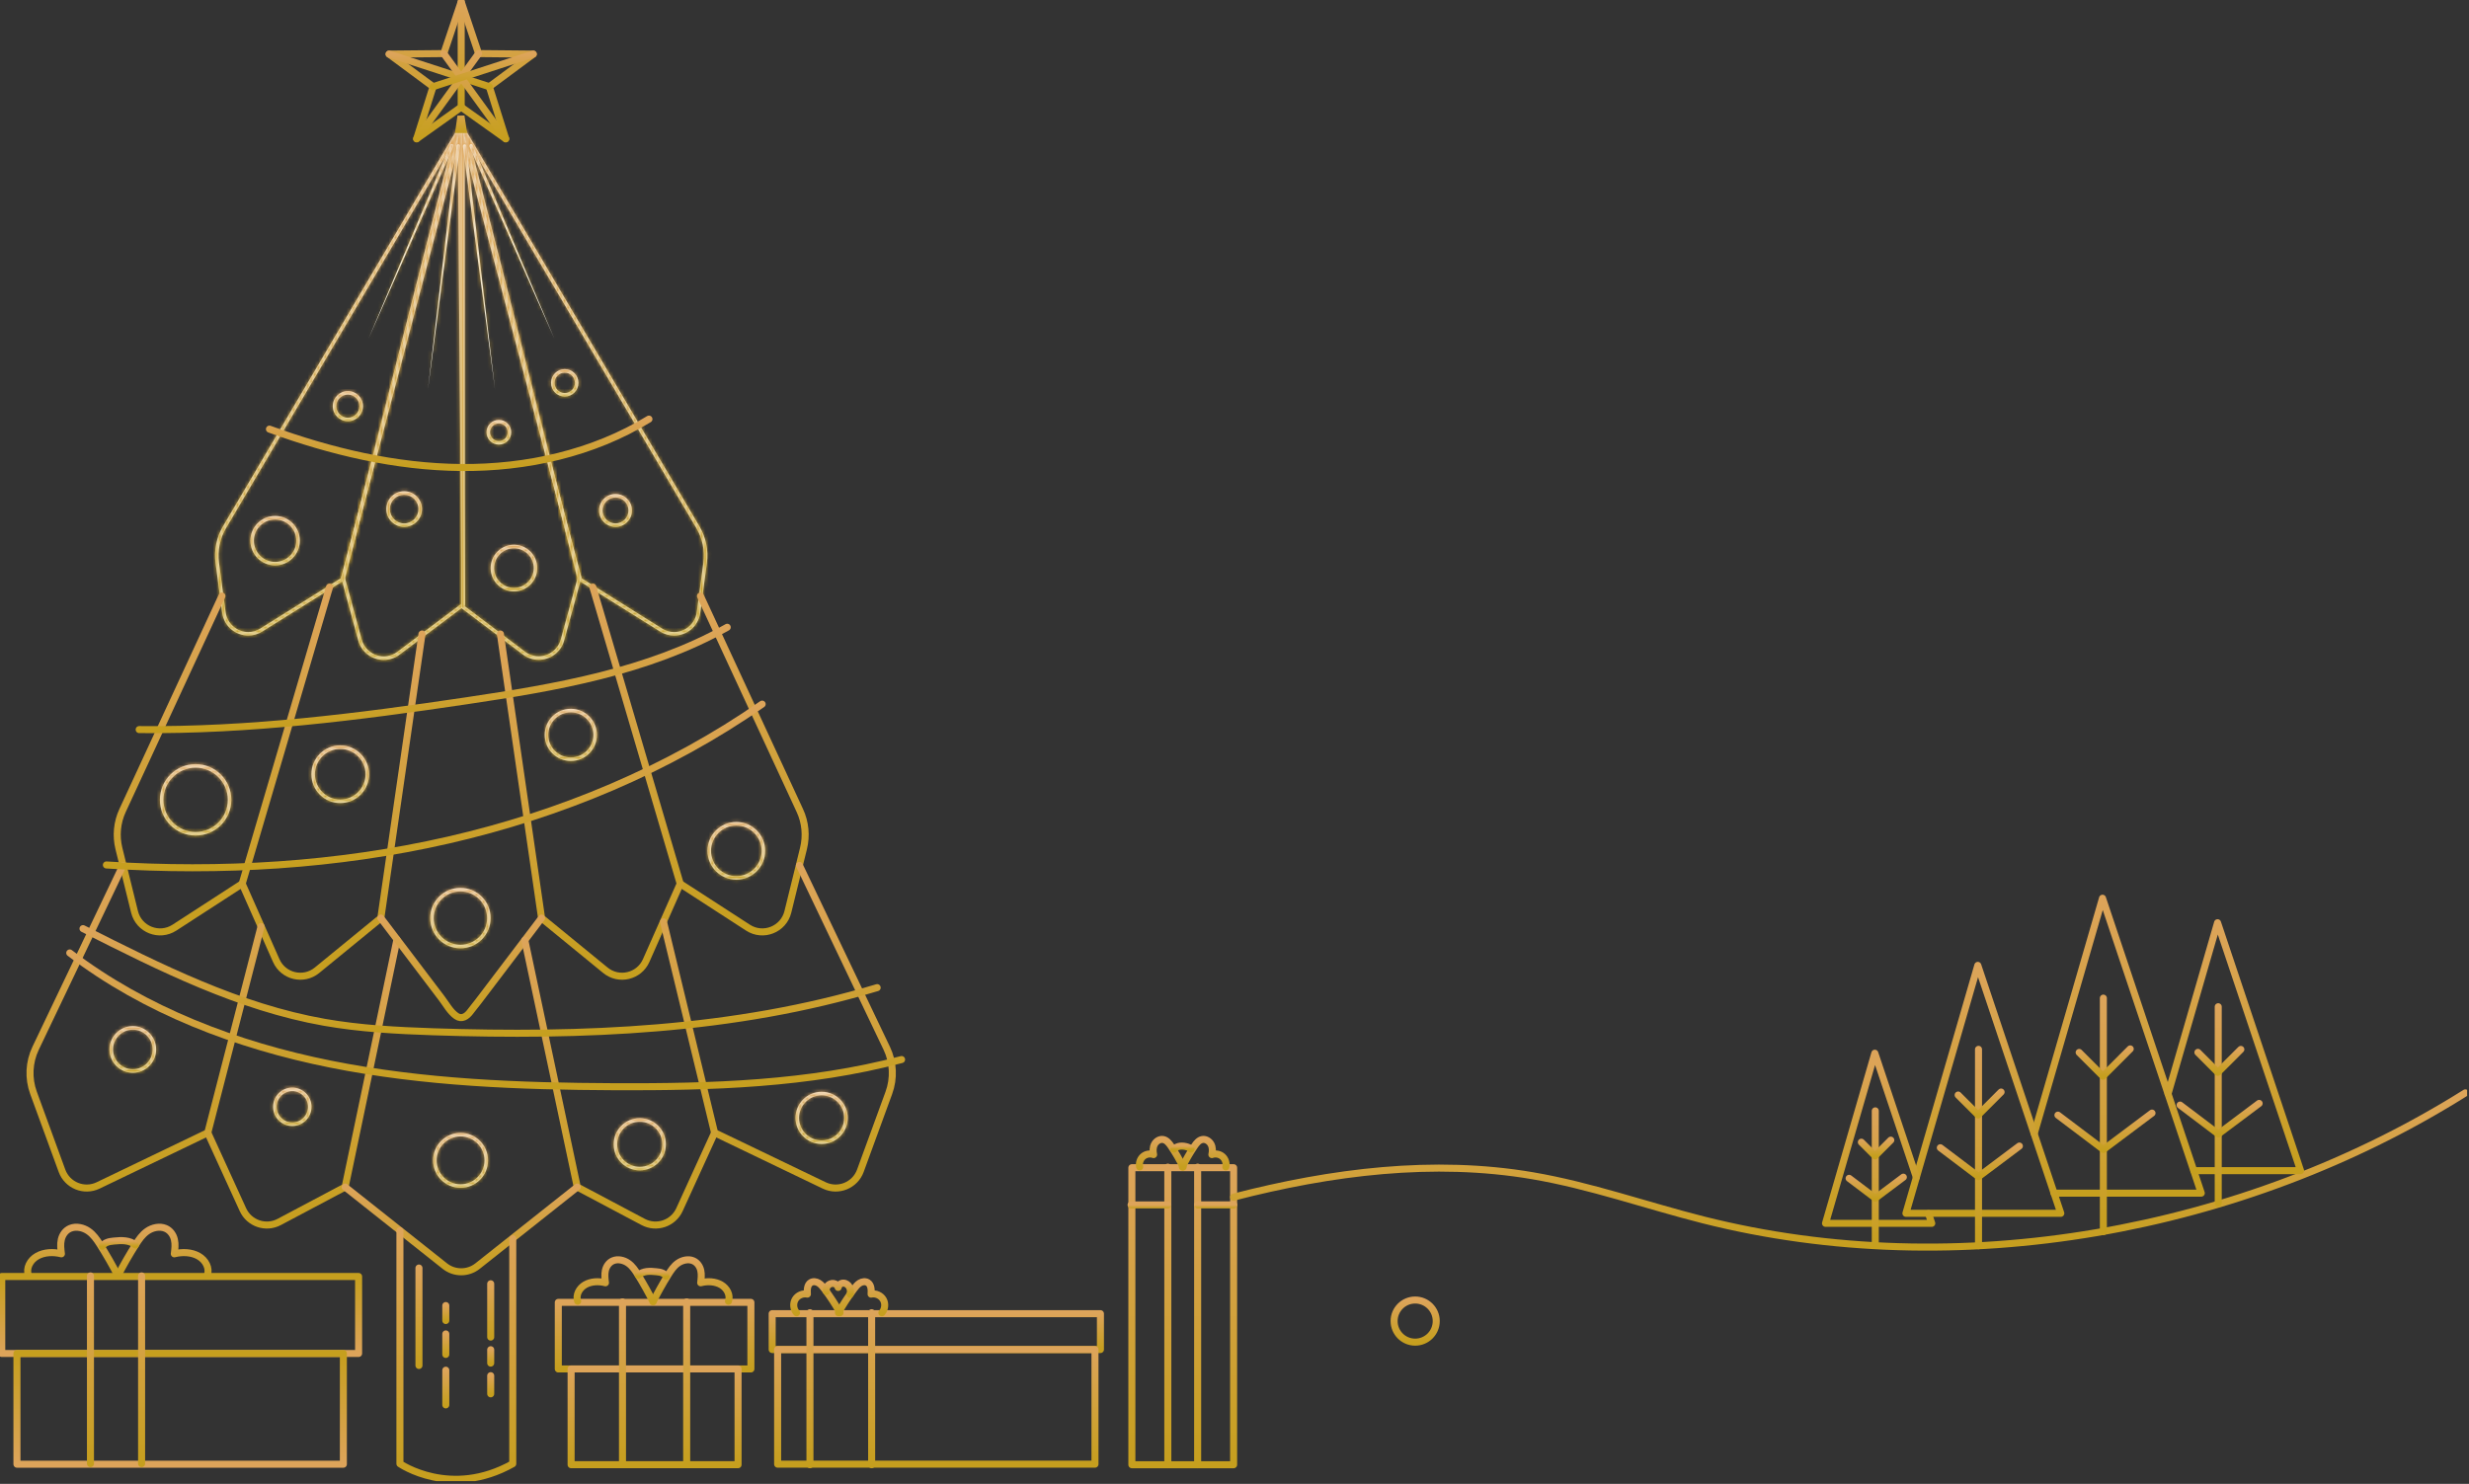 <?xml version="1.0" encoding="UTF-8"?> <svg xmlns="http://www.w3.org/2000/svg" width="702" height="422" viewBox="0 0 702 422" fill="none"><rect x="0" y="0" width="702" height="422" fill="#333333" stroke="none"/><g clip-path="url(#clip0_165_625)"><mask id="path-1-inside-1_165_625" fill="white"><path d="M128.43 41.4L97.13 164.32L74.02 178.76C72.98 179.41 71.8 179.75 70.6 179.75C67.35 179.75 64.58 177.33 64.15 174.11L62.27 160.03C61.82 156.63 62.53 153.13 64.27 150.17L128.43 41.4ZM131.13 34.86L63.42 149.66C61.55 152.82 60.8 156.52 61.29 160.16L63.17 174.24C63.69 178.17 67.04 180.75 70.61 180.75C71.94 180.75 73.31 180.39 74.56 179.6L98.01 164.94L131.14 34.85L131.13 34.86Z"></path></mask><path d="M128.43 41.4L97.13 164.32L74.02 178.76C72.98 179.41 71.8 179.75 70.6 179.75C67.35 179.75 64.58 177.33 64.15 174.11L62.27 160.03C61.82 156.63 62.53 153.13 64.27 150.17L128.43 41.4ZM131.13 34.86L63.42 149.66C61.55 152.82 60.8 156.52 61.29 160.16L63.17 174.24C63.69 178.17 67.04 180.75 70.61 180.75C71.94 180.75 73.31 180.39 74.56 179.6L98.01 164.94L131.14 34.85L131.13 34.86Z" fill="white"></path><path d="M128.43 41.4L130.368 41.894L126.707 40.384L128.43 41.4ZM97.13 164.32L98.19 166.016L98.87 165.591L99.068 164.814L97.13 164.32ZM74.02 178.76L72.96 177.064L72.96 177.064L74.02 178.76ZM64.15 174.11L62.168 174.375L62.168 174.375L64.15 174.11ZM62.27 160.03L60.287 160.292L60.288 160.295L62.27 160.03ZM64.27 150.17L62.547 149.154L62.546 149.156L64.27 150.17ZM131.13 34.86L129.715 33.446L129.536 33.626L129.407 33.844L131.13 34.86ZM63.42 149.66L65.141 150.679L65.143 150.676L63.42 149.66ZM61.29 160.16L63.272 159.895L63.272 159.893L61.29 160.16ZM63.17 174.24L65.153 173.978L65.152 173.975L63.17 174.24ZM74.56 179.6L73.5 177.904L73.492 177.909L74.56 179.6ZM98.01 164.94L99.07 166.636L99.75 166.211L99.948 165.434L98.01 164.94ZM131.14 34.85L133.078 35.344L134.877 28.281L129.725 33.436L131.14 34.85ZM126.492 40.907L95.192 163.826L99.068 164.814L130.368 41.894L126.492 40.907ZM96.07 162.624L72.96 177.064L75.08 180.456L98.19 166.016L96.07 162.624ZM72.96 177.064C72.233 177.519 71.419 177.75 70.6 177.75V181.75C72.181 181.75 73.727 181.301 75.08 180.456L72.96 177.064ZM70.6 177.75C68.35 177.75 66.429 176.07 66.132 173.845L62.168 174.375C62.73 178.59 66.35 181.75 70.6 181.75V177.75ZM66.132 173.845L64.252 159.765L60.288 160.295L62.168 174.375L66.132 173.845ZM64.253 159.768C63.861 156.81 64.48 153.759 65.994 151.184L62.546 149.156C60.58 152.501 59.779 156.45 60.287 160.292L64.253 159.768ZM65.993 151.186L130.153 42.416L126.707 40.384L62.547 149.154L65.993 151.186ZM129.407 33.844L61.697 148.644L65.143 150.676L132.853 35.876L129.407 33.844ZM61.699 148.641C59.599 152.189 58.758 156.342 59.308 160.427L63.272 159.893C62.842 156.698 63.5 153.451 65.141 150.679L61.699 148.641ZM59.308 160.425L61.188 174.505L65.152 173.975L63.272 159.895L59.308 160.425ZM61.187 174.502C61.848 179.495 66.107 182.75 70.61 182.75V178.75C67.973 178.75 65.532 176.845 65.153 173.978L61.187 174.502ZM70.61 182.75C72.303 182.75 74.046 182.29 75.629 181.291L73.492 177.909C72.573 178.49 71.576 178.75 70.61 178.75V182.75ZM75.62 181.296L99.07 166.636L96.95 163.244L73.5 177.904L75.62 181.296ZM99.948 165.434L133.078 35.344L129.202 34.356L96.072 164.446L99.948 165.434ZM129.725 33.436L129.715 33.446L132.545 36.274L132.555 36.264L129.725 33.436Z" fill="url(#paint0_linear_165_625)" mask="url(#path-1-inside-1_165_625)"></path><mask id="path-3-inside-2_165_625" fill="white"><path d="M130.19 42.34L131.23 171.69L112.99 185.38C111.85 186.23 110.51 186.68 109.12 186.68C106.19 186.68 103.61 184.71 102.84 181.89L98.03 164.21L130.19 42.34ZM131.13 34.86L96.99 164.21L101.87 182.15C102.81 185.6 105.9 187.68 109.12 187.68C110.66 187.68 112.22 187.2 113.59 186.18L132.24 172.19L131.13 34.86Z"></path></mask><path d="M130.19 42.34L131.23 171.69L112.99 185.38C111.85 186.23 110.51 186.68 109.12 186.68C106.19 186.68 103.61 184.71 102.84 181.89L98.03 164.21L130.19 42.34ZM131.13 34.86L96.99 164.21L101.87 182.15C102.81 185.6 105.9 187.68 109.12 187.68C110.66 187.68 112.22 187.2 113.59 186.18L132.24 172.19L131.13 34.86Z" fill="white"></path><path d="M130.19 42.34L132.19 42.324L128.256 41.83L130.19 42.34ZM131.23 171.69L132.431 173.29L133.238 172.684L133.23 171.674L131.23 171.69ZM112.99 185.38L114.185 186.983L114.191 186.98L112.99 185.38ZM102.84 181.89L100.91 182.415L100.911 182.417L102.84 181.89ZM98.03 164.21L96.096 163.7L95.959 164.218L96.1 164.735L98.03 164.21ZM131.13 34.86L133.13 34.844L129.196 34.35L131.13 34.86ZM96.99 164.21L95.056 163.7L94.919 164.218L95.06 164.735L96.99 164.21ZM101.87 182.15L99.94 182.675L99.94 182.676L101.87 182.15ZM113.59 186.18L114.784 187.784L114.79 187.78L113.59 186.18ZM132.24 172.19L133.44 173.79L134.248 173.184L134.24 172.174L132.24 172.19ZM128.19 42.356L129.23 171.706L133.23 171.674L132.19 42.324L128.19 42.356ZM130.029 170.09L111.789 183.78L114.191 186.98L132.431 173.29L130.029 170.09ZM111.794 183.777C110.991 184.375 110.069 184.68 109.12 184.68V188.68C110.951 188.68 112.708 188.085 114.185 186.983L111.794 183.777ZM109.12 184.68C107.09 184.68 105.302 183.312 104.769 181.363L100.911 182.417C101.918 186.108 105.29 188.68 109.12 188.68V184.68ZM104.77 181.365L99.96 163.685L96.1 164.735L100.91 182.415L104.77 181.365ZM99.964 164.72L132.124 42.85L128.256 41.83L96.096 163.7L99.964 164.72ZM129.196 34.35L95.056 163.7L98.924 164.72L133.064 35.37L129.196 34.35ZM95.06 164.735L99.94 182.675L103.8 181.625L98.92 163.685L95.06 164.735ZM99.94 182.676C101.133 187.053 105.059 189.68 109.12 189.68V185.68C106.741 185.68 104.487 184.146 103.8 181.624L99.94 182.676ZM109.12 189.68C111.083 189.68 113.063 189.066 114.784 187.784L112.396 184.576C111.377 185.334 110.237 185.68 109.12 185.68V189.68ZM114.79 187.78L133.44 173.79L131.04 170.59L112.39 184.58L114.79 187.78ZM134.24 172.174L133.13 34.844L129.13 34.876L130.24 172.206L134.24 172.174Z" fill="url(#paint1_linear_165_625)" mask="url(#path-3-inside-2_165_625)"></path><path d="M63.1 169.5L34.85 230.5C33.28 233.88 32.92 237.69 33.81 241.31L38.25 259.33C39.48 264.33 45.27 266.62 49.59 263.82L68.86 251.33L93.69 166.97" stroke="url(#paint2_linear_165_625)" stroke-width="2" stroke-linecap="round" stroke-linejoin="round"></path><path d="M68.86 251.33L78.54 273.18C80.54 277.7 86.3 279.07 90.13 275.94L108.28 261.09L119.99 180.3" stroke="url(#paint3_linear_165_625)" stroke-width="2" stroke-linecap="round" stroke-linejoin="round"></path><path d="M34.95 246.12L10.13 298.11C8.23 302.09 8.01 306.66 9.53 310.81L17.62 332.95C19.14 337.11 23.91 339.05 27.9 337.13L59.08 322.14L74.22 263.5" stroke="url(#paint4_linear_165_625)" stroke-width="2" stroke-linecap="round" stroke-linejoin="round"></path><path d="M59.08 322.15L69.07 344.02C70.86 347.94 75.58 349.54 79.39 347.52L98.13 337.58L112.86 267.21" stroke="url(#paint5_linear_165_625)" stroke-width="2" stroke-linecap="round" stroke-linejoin="round"></path><mask id="path-9-inside-3_165_625" fill="white"><path d="M133.83 41.4L197.99 150.17C199.73 153.13 200.44 156.63 199.99 160.03L198.11 174.11C197.68 177.32 194.91 179.75 191.66 179.75C190.46 179.75 189.28 179.41 188.24 178.76L165.13 164.32L133.83 41.4ZM131.13 34.86L164.26 164.95L187.71 179.61C188.97 180.4 190.33 180.76 191.66 180.76C195.22 180.76 198.57 178.18 199.1 174.25L200.98 160.17C201.47 156.53 200.72 152.83 198.85 149.67L131.14 34.87L131.13 34.86Z"></path></mask><path d="M133.83 41.4L197.99 150.17C199.73 153.13 200.44 156.63 199.99 160.03L198.11 174.11C197.68 177.32 194.91 179.75 191.66 179.75C190.46 179.75 189.28 179.41 188.24 178.76L165.13 164.32L133.83 41.4ZM131.13 34.86L164.26 164.95L187.71 179.61C188.97 180.4 190.33 180.76 191.66 180.76C195.22 180.76 198.57 178.18 199.1 174.25L200.98 160.17C201.47 156.53 200.72 152.83 198.85 149.67L131.14 34.87L131.13 34.86Z" fill="white"></path><path d="M133.83 41.4L135.553 40.384L131.892 41.894L133.83 41.4ZM197.99 150.17L199.714 149.156L199.713 149.154L197.99 150.17ZM199.99 160.03L201.972 160.295L201.973 160.292L199.99 160.03ZM198.11 174.11L200.092 174.376L200.092 174.375L198.11 174.11ZM188.24 178.76L189.3 177.064L189.3 177.064L188.24 178.76ZM165.13 164.32L163.192 164.814L163.39 165.591L164.07 166.016L165.13 164.32ZM131.13 34.86L132.544 33.446L127.394 28.294L129.192 35.354L131.13 34.86ZM164.26 164.95L162.322 165.444L162.52 166.221L163.2 166.646L164.26 164.95ZM187.71 179.61L188.772 177.916L188.77 177.914L187.71 179.61ZM199.1 174.25L201.082 174.517L201.082 174.515L199.1 174.25ZM200.98 160.17L198.998 159.903L198.997 159.905L200.98 160.17ZM198.85 149.67L197.127 150.686L197.129 150.689L198.85 149.67ZM131.14 34.87L132.863 33.854L132.734 33.635L132.554 33.456L131.14 34.87ZM132.107 42.416L196.267 151.186L199.713 149.154L135.553 40.384L132.107 42.416ZM196.266 151.184C197.78 153.759 198.399 156.81 198.007 159.768L201.973 160.292C202.481 156.45 201.68 152.501 199.714 149.156L196.266 151.184ZM198.007 159.765L196.127 173.845L200.092 174.375L201.972 160.295L198.007 159.765ZM196.128 173.844C195.831 176.062 193.907 177.75 191.66 177.75V181.75C195.912 181.75 199.529 178.578 200.092 174.376L196.128 173.844ZM191.66 177.75C190.841 177.75 190.027 177.519 189.3 177.064L187.18 180.456C188.533 181.301 190.079 181.75 191.66 181.75V177.75ZM189.3 177.064L166.19 162.624L164.07 166.016L187.18 180.456L189.3 177.064ZM167.068 163.826L135.768 40.907L131.892 41.894L163.192 164.814L167.068 163.826ZM129.192 35.354L162.322 165.444L166.198 164.456L133.068 34.366L129.192 35.354ZM163.2 166.646L186.65 181.306L188.77 177.914L165.32 163.254L163.2 166.646ZM186.647 181.304C188.233 182.298 189.962 182.76 191.66 182.76V178.76C190.697 178.76 189.707 178.502 188.772 177.916L186.647 181.304ZM191.66 182.76C196.156 182.76 200.41 179.503 201.082 174.517L197.118 173.983C196.73 176.857 194.284 178.76 191.66 178.76V182.76ZM201.082 174.515L202.962 160.435L198.997 159.905L197.117 173.985L201.082 174.515ZM202.962 160.437C203.512 156.352 202.67 152.199 200.571 148.651L197.129 150.689C198.769 153.461 199.428 156.708 198.998 159.903L202.962 160.437ZM200.573 148.654L132.863 33.854L129.417 35.886L197.127 150.686L200.573 148.654ZM132.554 33.456L132.544 33.446L129.715 36.274L129.725 36.284L132.554 33.456Z" fill="url(#paint6_linear_165_625)" mask="url(#path-9-inside-3_165_625)"></path><mask id="path-11-inside-4_165_625" fill="white"><path d="M132.13 42.55L164.28 164.22L159.44 181.87C158.67 184.68 156.09 186.65 153.16 186.65C151.76 186.65 150.41 186.2 149.27 185.34L132.12 172.39V42.55M131.12 34.85V172.88L148.67 186.13C150.04 187.17 151.62 187.65 153.16 187.65C156.37 187.65 159.46 185.58 160.4 182.14L165.31 164.23L131.12 34.86V34.85Z"></path></mask><path d="M132.13 42.55L164.28 164.22L159.44 181.87C158.67 184.68 156.09 186.65 153.16 186.65C151.76 186.65 150.41 186.2 149.27 185.34L132.12 172.39V42.55M131.12 34.85V172.88L148.67 186.13C150.04 187.17 151.62 187.65 153.16 187.65C156.37 187.65 159.46 185.58 160.4 182.14L165.31 164.23L131.12 34.86V34.85Z" fill="white"></path><path d="M164.28 164.22L166.209 164.749L166.351 164.23L166.214 163.709L164.28 164.22ZM159.44 181.87L157.511 181.341L157.511 181.341L159.44 181.87ZM149.27 185.34L148.065 186.936L148.065 186.937L149.27 185.34ZM132.12 172.39H130.12V173.386L130.915 173.986L132.12 172.39ZM131.12 172.88H129.12V173.876L129.915 174.476L131.12 172.88ZM148.67 186.13L149.879 184.537L149.875 184.534L148.67 186.13ZM160.4 182.14L158.471 181.611L158.471 181.613L160.4 182.14ZM165.31 164.23L167.239 164.759L167.381 164.24L167.243 163.719L165.31 164.23ZM131.12 34.86H129.12V35.12L129.186 35.371L131.12 34.86ZM130.196 43.061L162.346 164.731L166.214 163.709L134.064 42.039L130.196 43.061ZM162.351 163.691L157.511 181.341L161.369 182.399L166.209 164.749L162.351 163.691ZM157.511 181.341C156.98 183.28 155.191 184.65 153.16 184.65V188.65C156.989 188.65 160.36 186.08 161.369 182.399L157.511 181.341ZM153.16 184.65C152.197 184.65 151.269 184.343 150.474 183.743L148.065 186.937C149.55 188.057 151.323 188.65 153.16 188.65V184.65ZM150.475 183.744L133.325 170.794L130.915 173.986L148.065 186.936L150.475 183.744ZM134.12 172.39V42.55H130.12V172.39H134.12ZM129.12 34.85V172.88H133.12V34.85H129.12ZM129.915 174.476L147.465 187.726L149.875 184.534L132.325 171.284L129.915 174.476ZM147.461 187.723C149.193 189.038 151.201 189.65 153.16 189.65V185.65C152.038 185.65 150.887 185.302 149.879 184.537L147.461 187.723ZM153.16 189.65C157.207 189.65 161.135 187.038 162.329 182.667L158.471 181.613C157.785 184.123 155.533 185.65 153.16 185.65V189.65ZM162.329 182.669L167.239 164.759L163.381 163.701L158.471 181.611L162.329 182.669ZM167.243 163.719L133.053 34.349L129.186 35.371L163.376 164.741L167.243 163.719ZM133.12 34.86V34.85H129.12V34.86H133.12Z" fill="url(#paint7_linear_165_625)" mask="url(#path-11-inside-4_165_625)"></path><path d="M199.16 169.5L227.41 230.5C228.98 233.88 229.34 237.69 228.45 241.31L224.01 259.33C222.78 264.33 216.99 266.62 212.67 263.82L193.4 251.33L168.57 166.97" stroke="url(#paint8_linear_165_625)" stroke-width="2" stroke-linecap="round" stroke-linejoin="round"></path><path d="M193.4 251.33L183.72 273.18C181.72 277.7 175.96 279.07 172.13 275.94L153.98 261.09L142.27 180.3" stroke="url(#paint9_linear_165_625)" stroke-width="2" stroke-linecap="round" stroke-linejoin="round"></path><path d="M153.98 261.09C153.42 261.83 152.86 262.56 152.31 263.3C149.8 266.61 147.29 269.92 144.77 273.24C141.83 277.12 138.88 281 135.94 284.88C135.21 285.84 134.43 286.75 133.71 287.72C132.75 289.01 131.33 290.04 129.76 288.96C128 287.75 126.86 285.6 125.59 283.92C124.04 281.88 122.5 279.84 120.95 277.8C118.08 274.01 115.2 270.22 112.33 266.43C110.98 264.65 109.63 262.87 108.28 261.09" stroke="url(#paint10_linear_165_625)" stroke-width="2" stroke-linecap="round" stroke-linejoin="round"></path><path d="M227.3 246.12L252.12 298.11C254.02 302.09 254.24 306.66 252.72 310.81L244.63 332.95C243.11 337.11 238.34 339.05 234.35 337.13L203.17 322.14L188.65 262.17" stroke="url(#paint11_linear_165_625)" stroke-width="2" stroke-linecap="round" stroke-linejoin="round"></path><path d="M203.18 322.15L193.19 344.02C191.4 347.94 186.68 349.54 182.87 347.52L164.13 337.58L149.22 267.36" stroke="url(#paint12_linear_165_625)" stroke-width="2" stroke-linecap="round" stroke-linejoin="round"></path><path d="M164.13 337.59L135.78 360.07C133.05 362.23 129.2 362.23 126.48 360.07L98.13 337.59" stroke="url(#paint13_linear_165_625)" stroke-width="2" stroke-linecap="round" stroke-linejoin="round"></path><mask id="path-19-inside-5_165_625" fill="white"><path d="M55.62 218.32C60.66 218.32 64.77 222.42 64.77 227.47C64.77 232.52 60.67 236.62 55.62 236.62C50.57 236.62 46.47 232.52 46.47 227.47C46.47 222.42 50.57 218.32 55.62 218.32ZM55.62 217.32C50.02 217.32 45.47 221.86 45.47 227.47C45.47 233.08 50.01 237.62 55.62 237.62C61.23 237.62 65.77 233.08 65.77 227.47C65.77 221.86 61.23 217.32 55.62 217.32Z"></path></mask><path d="M55.62 218.32C60.66 218.32 64.77 222.42 64.77 227.47C64.77 232.52 60.67 236.62 55.62 236.62C50.57 236.62 46.47 232.52 46.47 227.47C46.47 222.42 50.57 218.32 55.62 218.32ZM55.62 217.32C50.02 217.32 45.47 221.86 45.47 227.47C45.47 233.08 50.01 237.62 55.62 237.62C61.23 237.62 65.77 233.08 65.77 227.47C65.77 221.86 61.23 217.32 55.62 217.32Z" fill="white"></path><path d="M55.62 220.32C59.557 220.32 62.77 223.526 62.77 227.47H66.77C66.77 221.314 61.763 216.32 55.62 216.32V220.32ZM62.77 227.47C62.77 231.415 59.565 234.62 55.62 234.62V238.62C61.775 238.62 66.77 233.625 66.77 227.47H62.77ZM55.62 234.62C51.675 234.62 48.47 231.415 48.47 227.47H44.47C44.47 233.625 49.465 238.62 55.62 238.62V234.62ZM48.47 227.47C48.47 223.525 51.675 220.32 55.62 220.32V216.32C49.465 216.32 44.47 221.315 44.47 227.47H48.47ZM55.62 215.32C48.917 215.32 43.47 220.754 43.47 227.47H47.47C47.47 222.966 51.123 219.32 55.62 219.32V215.32ZM43.47 227.47C43.47 234.185 48.905 239.62 55.62 239.62V235.62C51.114 235.62 47.47 231.975 47.47 227.47H43.47ZM55.62 239.62C62.334 239.62 67.77 234.185 67.77 227.47H63.77C63.77 231.975 60.125 235.62 55.62 235.62V239.62ZM67.77 227.47C67.77 220.755 62.334 215.32 55.62 215.32V219.32C60.125 219.32 63.77 222.965 63.77 227.47H67.77Z" fill="url(#paint14_linear_165_625)" mask="url(#path-19-inside-5_165_625)"></path><mask id="path-21-inside-6_165_625" fill="white"><path d="M130.91 253.51C135.09 253.51 138.5 256.91 138.5 261.1C138.5 265.29 135.1 268.69 130.91 268.69C126.72 268.69 123.32 265.29 123.32 261.1C123.32 256.91 126.72 253.51 130.91 253.51ZM130.91 252.51C126.17 252.51 122.32 256.35 122.32 261.1C122.32 265.85 126.16 269.69 130.91 269.69C135.66 269.69 139.5 265.85 139.5 261.1C139.5 256.35 135.66 252.51 130.91 252.51Z"></path></mask><path d="M130.91 253.51C135.09 253.51 138.5 256.91 138.5 261.1C138.5 265.29 135.1 268.69 130.91 268.69C126.72 268.69 123.32 265.29 123.32 261.1C123.32 256.91 126.72 253.51 130.91 253.51ZM130.91 252.51C126.17 252.51 122.32 256.35 122.32 261.1C122.32 265.85 126.16 269.69 130.91 269.69C135.66 269.69 139.5 265.85 139.5 261.1C139.5 256.35 135.66 252.51 130.91 252.51Z" fill="white"></path><path d="M130.91 255.51C133.987 255.51 136.5 258.016 136.5 261.1H140.5C140.5 255.804 136.193 251.51 130.91 251.51V255.51ZM136.5 261.1C136.5 264.185 133.996 266.69 130.91 266.69V270.69C136.205 270.69 140.5 266.395 140.5 261.1H136.5ZM130.91 266.69C127.825 266.69 125.32 264.185 125.32 261.1H121.32C121.32 266.395 125.616 270.69 130.91 270.69V266.69ZM125.32 261.1C125.32 258.015 127.825 255.51 130.91 255.51V251.51C125.616 251.51 121.32 255.805 121.32 261.1H125.32ZM130.91 250.51C125.067 250.51 120.32 255.244 120.32 261.1H124.32C124.32 257.456 127.273 254.51 130.91 254.51V250.51ZM120.32 261.1C120.32 266.955 125.056 271.69 130.91 271.69V267.69C127.265 267.69 124.32 264.745 124.32 261.1H120.32ZM130.91 271.69C136.765 271.69 141.5 266.955 141.5 261.1H137.5C137.5 264.745 134.556 267.69 130.91 267.69V271.69ZM141.5 261.1C141.5 255.245 136.765 250.51 130.91 250.51V254.51C134.555 254.51 137.5 257.455 137.5 261.1H141.5Z" fill="url(#paint15_linear_165_625)" mask="url(#path-21-inside-6_165_625)"></path><mask id="path-23-inside-7_165_625" fill="white"><path d="M162.3 202.58C165.84 202.58 168.72 205.46 168.72 209C168.72 212.54 165.84 215.42 162.3 215.42C158.76 215.42 155.88 212.54 155.88 209C155.88 205.46 158.76 202.58 162.3 202.58ZM162.3 201.58C158.2 201.58 154.88 204.9 154.88 209C154.88 213.1 158.2 216.42 162.3 216.42C166.4 216.42 169.72 213.1 169.72 209C169.72 204.9 166.4 201.58 162.3 201.58Z"></path></mask><path d="M162.3 202.58C165.84 202.58 168.72 205.46 168.72 209C168.72 212.54 165.84 215.42 162.3 215.42C158.76 215.42 155.88 212.54 155.88 209C155.88 205.46 158.76 202.58 162.3 202.58ZM162.3 201.58C158.2 201.58 154.88 204.9 154.88 209C154.88 213.1 158.2 216.42 162.3 216.42C166.4 216.42 169.72 213.1 169.72 209C169.72 204.9 166.4 201.58 162.3 201.58Z" fill="white"></path><path d="M162.3 204.58C164.735 204.58 166.72 206.565 166.72 209H170.72C170.72 204.355 166.944 200.58 162.3 200.58V204.58ZM166.72 209C166.72 211.435 164.735 213.42 162.3 213.42V217.42C166.944 217.42 170.72 213.645 170.72 209H166.72ZM162.3 213.42C159.864 213.42 157.88 211.435 157.88 209H153.88C153.88 213.645 157.655 217.42 162.3 217.42V213.42ZM157.88 209C157.88 206.565 159.864 204.58 162.3 204.58V200.58C157.655 200.58 153.88 204.355 153.88 209H157.88ZM162.3 199.58C157.095 199.58 152.88 203.795 152.88 209H156.88C156.88 206.005 159.304 203.58 162.3 203.58V199.58ZM152.88 209C152.88 214.205 157.095 218.42 162.3 218.42V214.42C159.304 214.42 156.88 211.995 156.88 209H152.88ZM162.3 218.42C167.504 218.42 171.72 214.205 171.72 209H167.72C167.72 211.995 165.295 214.42 162.3 214.42V218.42ZM171.72 209C171.72 203.795 167.504 199.58 162.3 199.58V203.58C165.295 203.58 167.72 206.005 167.72 209H171.72Z" fill="url(#paint16_linear_165_625)" mask="url(#path-23-inside-7_165_625)"></path><mask id="path-25-inside-8_165_625" fill="white"><path d="M209.36 234.77C213.33 234.77 216.56 238 216.56 241.97C216.56 245.94 213.33 249.17 209.36 249.17C205.39 249.17 202.16 245.94 202.16 241.97C202.16 238 205.39 234.77 209.36 234.77ZM209.36 233.77C204.83 233.77 201.16 237.44 201.16 241.97C201.16 246.5 204.83 250.17 209.36 250.17C213.89 250.17 217.56 246.5 217.56 241.97C217.56 237.44 213.89 233.77 209.36 233.77Z"></path></mask><path d="M209.36 234.77C213.33 234.77 216.56 238 216.56 241.97C216.56 245.94 213.33 249.17 209.36 249.17C205.39 249.17 202.16 245.94 202.16 241.97C202.16 238 205.39 234.77 209.36 234.77ZM209.36 233.77C204.83 233.77 201.16 237.44 201.16 241.97C201.16 246.5 204.83 250.17 209.36 250.17C213.89 250.17 217.56 246.5 217.56 241.97C217.56 237.44 213.89 233.77 209.36 233.77Z" fill="white"></path><path d="M209.36 236.77C212.225 236.77 214.56 239.105 214.56 241.97H218.56C218.56 236.895 214.434 232.77 209.36 232.77V236.77ZM214.56 241.97C214.56 244.835 212.225 247.17 209.36 247.17V251.17C214.434 251.17 218.56 247.045 218.56 241.97H214.56ZM209.36 247.17C206.494 247.17 204.16 244.835 204.16 241.97H200.16C200.16 247.045 204.285 251.17 209.36 251.17V247.17ZM204.16 241.97C204.16 239.105 206.494 236.77 209.36 236.77V232.77C204.285 232.77 200.16 236.895 200.16 241.97H204.16ZM209.36 231.77C203.725 231.77 199.16 236.335 199.16 241.97H203.16C203.16 238.545 205.934 235.77 209.36 235.77V231.77ZM199.16 241.97C199.16 247.605 203.725 252.17 209.36 252.17V248.17C205.934 248.17 203.16 245.395 203.16 241.97H199.16ZM209.36 252.17C214.994 252.17 219.56 247.605 219.56 241.97H215.56C215.56 245.395 212.785 248.17 209.36 248.17V252.17ZM219.56 241.97C219.56 236.335 214.994 231.77 209.36 231.77V235.77C212.785 235.77 215.56 238.545 215.56 241.97H219.56Z" fill="url(#paint17_linear_165_625)" mask="url(#path-25-inside-8_165_625)"></path><mask id="path-27-inside-9_165_625" fill="white"><path d="M37.76 292.83C40.87 292.83 43.39 295.36 43.39 298.46C43.39 301.56 40.86 304.09 37.76 304.09C34.66 304.09 32.13 301.56 32.13 298.46C32.13 295.36 34.66 292.83 37.76 292.83ZM37.76 291.83C34.1 291.83 31.13 294.8 31.13 298.46C31.13 302.12 34.1 305.09 37.76 305.09C41.42 305.09 44.39 302.12 44.39 298.46C44.39 294.8 41.42 291.83 37.76 291.83Z"></path></mask><path d="M37.76 292.83C40.87 292.83 43.39 295.36 43.39 298.46C43.39 301.56 40.86 304.09 37.76 304.09C34.66 304.09 32.13 301.56 32.13 298.46C32.13 295.36 34.66 292.83 37.76 292.83ZM37.76 291.83C34.1 291.83 31.13 294.8 31.13 298.46C31.13 302.12 34.1 305.09 37.76 305.09C41.42 305.09 44.39 302.12 44.39 298.46C44.39 294.8 41.42 291.83 37.76 291.83Z" fill="white"></path><path d="M37.76 294.83C39.763 294.83 41.39 296.462 41.39 298.46H45.39C45.39 294.258 41.977 290.83 37.76 290.83V294.83ZM41.39 298.46C41.39 300.455 39.755 302.09 37.76 302.09V306.09C41.965 306.09 45.39 302.665 45.39 298.46H41.39ZM37.76 302.09C35.764 302.09 34.13 300.455 34.13 298.46H30.13C30.13 302.665 33.555 306.09 37.76 306.09V302.09ZM34.13 298.46C34.13 296.465 35.764 294.83 37.76 294.83V290.83C33.555 290.83 30.13 294.255 30.13 298.46H34.13ZM37.76 289.83C32.995 289.83 29.13 293.695 29.13 298.46H33.13C33.13 295.905 35.205 293.83 37.76 293.83V289.83ZM29.13 298.46C29.13 303.225 32.995 307.09 37.76 307.09V303.09C35.205 303.09 33.13 301.015 33.13 298.46H29.13ZM37.76 307.09C42.525 307.09 46.39 303.225 46.39 298.46H42.39C42.39 301.015 40.315 303.09 37.76 303.09V307.09ZM46.39 298.46C46.39 293.695 42.525 289.83 37.76 289.83V293.83C40.315 293.83 42.39 295.905 42.39 298.46H46.39Z" fill="url(#paint18_linear_165_625)" mask="url(#path-27-inside-9_165_625)"></path><mask id="path-29-inside-10_165_625" fill="white"><path d="M83.11 310.31C85.57 310.31 87.57 312.31 87.57 314.77C87.57 317.23 85.57 319.23 83.11 319.23C80.65 319.23 78.65 317.23 78.65 314.77C78.65 312.31 80.65 310.31 83.11 310.31ZM83.11 309.31C80.09 309.31 77.65 311.76 77.65 314.77C77.65 317.78 80.1 320.23 83.11 320.23C86.12 320.23 88.57 317.78 88.57 314.77C88.57 311.76 86.12 309.31 83.11 309.31Z"></path></mask><path d="M83.11 310.31C85.57 310.31 87.57 312.31 87.57 314.77C87.57 317.23 85.57 319.23 83.11 319.23C80.65 319.23 78.65 317.23 78.65 314.77C78.65 312.31 80.65 310.31 83.11 310.31ZM83.11 309.31C80.09 309.31 77.65 311.76 77.65 314.77C77.65 317.78 80.1 320.23 83.11 320.23C86.12 320.23 88.57 317.78 88.57 314.77C88.57 311.76 86.12 309.31 83.11 309.31Z" fill="white"></path><path d="M83.11 312.31C84.465 312.31 85.57 313.415 85.57 314.77H89.57C89.57 311.205 86.674 308.31 83.11 308.31V312.31ZM85.57 314.77C85.57 316.125 84.465 317.23 83.11 317.23V321.23C86.674 321.23 89.57 318.335 89.57 314.77H85.57ZM83.11 317.23C81.754 317.23 80.65 316.125 80.65 314.77H76.65C76.65 318.335 79.545 321.23 83.11 321.23V317.23ZM80.65 314.77C80.65 313.415 81.754 312.31 83.11 312.31V308.31C79.545 308.31 76.65 311.205 76.65 314.77H80.65ZM83.11 307.31C78.983 307.31 75.65 310.658 75.65 314.77H79.65C79.65 312.862 81.197 311.31 83.11 311.31V307.31ZM75.65 314.77C75.65 318.885 78.995 322.23 83.11 322.23V318.23C81.204 318.23 79.65 316.675 79.65 314.77H75.65ZM83.11 322.23C87.225 322.23 90.57 318.885 90.57 314.77H86.57C86.57 316.675 85.015 318.23 83.11 318.23V322.23ZM90.57 314.77C90.57 310.655 87.225 307.31 83.11 307.31V311.31C85.015 311.31 86.57 312.865 86.57 314.77H90.57Z" fill="url(#paint19_linear_165_625)" mask="url(#path-29-inside-10_165_625)"></path><mask id="path-31-inside-11_165_625" fill="white"><path d="M130.95 323.19C134.7 323.19 137.76 326.24 137.76 330C137.76 333.76 134.71 336.81 130.95 336.81C127.19 336.81 124.14 333.76 124.14 330C124.14 326.24 127.19 323.19 130.95 323.19ZM130.95 322.19C126.64 322.19 123.14 325.68 123.14 330C123.14 334.32 126.63 337.81 130.95 337.81C135.27 337.81 138.76 334.32 138.76 330C138.76 325.68 135.27 322.19 130.95 322.19Z"></path></mask><path d="M130.95 323.19C134.7 323.19 137.76 326.24 137.76 330C137.76 333.76 134.71 336.81 130.95 336.81C127.19 336.81 124.14 333.76 124.14 330C124.14 326.24 127.19 323.19 130.95 323.19ZM130.95 322.19C126.64 322.19 123.14 325.68 123.14 330C123.14 334.32 126.63 337.81 130.95 337.81C135.27 337.81 138.76 334.32 138.76 330C138.76 325.68 135.27 322.19 130.95 322.19Z" fill="white"></path><path d="M130.95 325.19C133.597 325.19 135.76 327.346 135.76 330H139.76C139.76 325.134 135.803 321.19 130.95 321.19V325.19ZM135.76 330C135.76 332.655 133.605 334.81 130.95 334.81V338.81C135.814 338.81 139.76 334.865 139.76 330H135.76ZM130.95 334.81C128.294 334.81 126.14 332.655 126.14 330H122.14C122.14 334.865 126.085 338.81 130.95 338.81V334.81ZM126.14 330C126.14 327.345 128.294 325.19 130.95 325.19V321.19C126.085 321.19 122.14 325.135 122.14 330H126.14ZM130.95 320.19C125.537 320.19 121.14 324.574 121.14 330H125.14C125.14 326.786 127.743 324.19 130.95 324.19V320.19ZM121.14 330C121.14 335.425 125.525 339.81 130.95 339.81V335.81C127.734 335.81 125.14 333.215 125.14 330H121.14ZM130.95 339.81C136.374 339.81 140.76 335.425 140.76 330H136.76C136.76 333.215 134.165 335.81 130.95 335.81V339.81ZM140.76 330C140.76 324.575 136.374 320.19 130.95 320.19V324.19C134.165 324.19 136.76 326.785 136.76 330H140.76Z" fill="url(#paint20_linear_165_625)" mask="url(#path-31-inside-11_165_625)"></path><mask id="path-33-inside-12_165_625" fill="white"><path d="M181.9 319.01C185.44 319.01 188.32 321.89 188.32 325.43C188.32 328.97 185.44 331.85 181.9 331.85C178.36 331.85 175.48 328.97 175.48 325.43C175.48 321.89 178.36 319.01 181.9 319.01ZM181.9 318.01C177.8 318.01 174.48 321.33 174.48 325.43C174.48 329.53 177.8 332.85 181.9 332.85C186 332.85 189.32 329.53 189.32 325.43C189.32 321.33 186 318.01 181.9 318.01Z"></path></mask><path d="M181.9 319.01C185.44 319.01 188.32 321.89 188.32 325.43C188.32 328.97 185.44 331.85 181.9 331.85C178.36 331.85 175.48 328.97 175.48 325.43C175.48 321.89 178.36 319.01 181.9 319.01ZM181.9 318.01C177.8 318.01 174.48 321.33 174.48 325.43C174.48 329.53 177.8 332.85 181.9 332.85C186 332.85 189.32 329.53 189.32 325.43C189.32 321.33 186 318.01 181.9 318.01Z" fill="white"></path><path d="M181.9 321.01C184.335 321.01 186.32 322.995 186.32 325.43H190.32C190.32 320.785 186.545 317.01 181.9 317.01V321.01ZM186.32 325.43C186.32 327.865 184.335 329.85 181.9 329.85V333.85C186.545 333.85 190.32 330.075 190.32 325.43H186.32ZM181.9 329.85C179.465 329.85 177.48 327.865 177.48 325.43H173.48C173.48 330.075 177.255 333.85 181.9 333.85V329.85ZM177.48 325.43C177.48 322.995 179.465 321.01 181.9 321.01V317.01C177.255 317.01 173.48 320.785 173.48 325.43H177.48ZM181.9 316.01C176.695 316.01 172.48 320.225 172.48 325.43H176.48C176.48 322.435 178.905 320.01 181.9 320.01V316.01ZM172.48 325.43C172.48 330.635 176.695 334.85 181.9 334.85V330.85C178.905 330.85 176.48 328.425 176.48 325.43H172.48ZM181.9 334.85C187.105 334.85 191.32 330.635 191.32 325.43H187.32C187.32 328.425 184.895 330.85 181.9 330.85V334.85ZM191.32 325.43C191.32 320.225 187.105 316.01 181.9 316.01V320.01C184.895 320.01 187.32 322.435 187.32 325.43H191.32Z" fill="url(#paint21_linear_165_625)" mask="url(#path-33-inside-12_165_625)"></path><mask id="path-35-inside-13_165_625" fill="white"><path d="M233.61 311.5C237.15 311.5 240.03 314.38 240.03 317.92C240.03 321.46 237.15 324.34 233.61 324.34C230.07 324.34 227.19 321.46 227.19 317.92C227.19 314.38 230.07 311.5 233.61 311.5ZM233.61 310.5C229.51 310.5 226.19 313.82 226.19 317.92C226.19 322.02 229.51 325.34 233.61 325.34C237.71 325.34 241.03 322.02 241.03 317.92C241.03 313.82 237.71 310.5 233.61 310.5Z"></path></mask><path d="M233.61 311.5C237.15 311.5 240.03 314.38 240.03 317.92C240.03 321.46 237.15 324.34 233.61 324.34C230.07 324.34 227.19 321.46 227.19 317.92C227.19 314.38 230.07 311.5 233.61 311.5ZM233.61 310.5C229.51 310.5 226.19 313.82 226.19 317.92C226.19 322.02 229.51 325.34 233.61 325.34C237.71 325.34 241.03 322.02 241.03 317.92C241.03 313.82 237.71 310.5 233.61 310.5Z" fill="white"></path><path d="M233.61 313.5C236.045 313.5 238.03 315.485 238.03 317.92H242.03C242.03 313.275 238.255 309.5 233.61 309.5V313.5ZM238.03 317.92C238.03 320.355 236.045 322.34 233.61 322.34V326.34C238.255 326.34 242.03 322.565 242.03 317.92H238.03ZM233.61 322.34C231.175 322.34 229.19 320.355 229.19 317.92H225.19C225.19 322.565 228.965 326.34 233.61 326.34V322.34ZM229.19 317.92C229.19 315.485 231.175 313.5 233.61 313.5V309.5C228.965 309.5 225.19 313.275 225.19 317.92H229.19ZM233.61 308.5C228.405 308.5 224.19 312.715 224.19 317.92H228.19C228.19 314.925 230.615 312.5 233.61 312.5V308.5ZM224.19 317.92C224.19 323.125 228.405 327.34 233.61 327.34V323.34C230.615 323.34 228.19 320.915 228.19 317.92H224.19ZM233.61 327.34C238.815 327.34 243.03 323.125 243.03 317.92H239.03C239.03 320.915 236.605 323.34 233.61 323.34V327.34ZM243.03 317.92C243.03 312.715 238.815 308.5 233.61 308.5V312.5C236.605 312.5 239.03 314.925 239.03 317.92H243.03Z" fill="url(#paint22_linear_165_625)" mask="url(#path-35-inside-13_165_625)"></path><mask id="path-37-inside-14_165_625" fill="white"><path d="M146.13 155.93C149.24 155.93 151.76 158.46 151.76 161.56C151.76 164.66 149.23 167.19 146.13 167.19C143.03 167.19 140.5 164.66 140.5 161.56C140.5 158.46 143.03 155.93 146.13 155.93ZM146.13 154.93C142.47 154.93 139.5 157.9 139.5 161.56C139.5 165.22 142.47 168.19 146.13 168.19C149.79 168.19 152.76 165.22 152.76 161.56C152.76 157.9 149.79 154.93 146.13 154.93Z"></path></mask><path d="M146.13 155.93C149.24 155.93 151.76 158.46 151.76 161.56C151.76 164.66 149.23 167.19 146.13 167.19C143.03 167.19 140.5 164.66 140.5 161.56C140.5 158.46 143.03 155.93 146.13 155.93ZM146.13 154.93C142.47 154.93 139.5 157.9 139.5 161.56C139.5 165.22 142.47 168.19 146.13 168.19C149.79 168.19 152.76 165.22 152.76 161.56C152.76 157.9 149.79 154.93 146.13 154.93Z" fill="white"></path><path d="M146.13 157.93C148.133 157.93 149.76 159.562 149.76 161.56H153.76C153.76 157.358 150.347 153.93 146.13 153.93V157.93ZM149.76 161.56C149.76 163.555 148.125 165.19 146.13 165.19V169.19C150.335 169.19 153.76 165.765 153.76 161.56H149.76ZM146.13 165.19C144.135 165.19 142.5 163.555 142.5 161.56H138.5C138.5 165.765 141.925 169.19 146.13 169.19V165.19ZM142.5 161.56C142.5 159.565 144.135 157.93 146.13 157.93V153.93C141.925 153.93 138.5 157.355 138.5 161.56H142.5ZM146.13 152.93C141.365 152.93 137.5 156.795 137.5 161.56H141.5C141.5 159.005 143.575 156.93 146.13 156.93V152.93ZM137.5 161.56C137.5 166.325 141.365 170.19 146.13 170.19V166.19C143.575 166.19 141.5 164.115 141.5 161.56H137.5ZM146.13 170.19C150.895 170.19 154.76 166.325 154.76 161.56H150.76C150.76 164.115 148.685 166.19 146.13 166.19V170.19ZM154.76 161.56C154.76 156.795 150.895 152.93 146.13 152.93V156.93C148.685 156.93 150.76 159.005 150.76 161.56H154.76Z" fill="url(#paint23_linear_165_625)" mask="url(#path-37-inside-14_165_625)"></path><mask id="path-39-inside-15_165_625" fill="white"><path d="M78.22 147.74C81.54 147.74 84.25 150.44 84.25 153.77C84.25 157.1 81.55 159.8 78.22 159.8C74.89 159.8 72.19 157.1 72.19 153.77C72.19 150.44 74.89 147.74 78.22 147.74ZM78.22 146.74C74.34 146.74 71.19 149.89 71.19 153.77C71.19 157.65 74.34 160.8 78.22 160.8C82.1 160.8 85.25 157.65 85.25 153.77C85.25 149.89 82.1 146.74 78.22 146.74Z"></path></mask><path d="M78.22 147.74C81.54 147.74 84.25 150.44 84.25 153.77C84.25 157.1 81.55 159.8 78.22 159.8C74.89 159.8 72.19 157.1 72.19 153.77C72.19 150.44 74.89 147.74 78.22 147.74ZM78.22 146.74C74.34 146.74 71.19 149.89 71.19 153.77C71.19 157.65 74.34 160.8 78.22 160.8C82.1 160.8 85.25 157.65 85.25 153.77C85.25 149.89 82.1 146.74 78.22 146.74Z" fill="white"></path><path d="M78.22 149.74C80.438 149.74 82.25 151.547 82.25 153.77H86.25C86.25 149.333 82.642 145.74 78.22 145.74V149.74ZM82.25 153.77C82.25 155.995 80.445 157.8 78.22 157.8V161.8C82.654 161.8 86.25 158.205 86.25 153.77H82.25ZM78.22 157.8C75.995 157.8 74.19 155.995 74.19 153.77H70.19C70.19 158.205 73.785 161.8 78.22 161.8V157.8ZM74.19 153.77C74.19 151.545 75.995 149.74 78.22 149.74V145.74C73.785 145.74 70.19 149.335 70.19 153.77H74.19ZM78.22 144.74C73.235 144.74 69.19 148.785 69.19 153.77H73.19C73.19 150.995 75.445 148.74 78.22 148.74V144.74ZM69.19 153.77C69.19 158.755 73.235 162.8 78.22 162.8V158.8C75.445 158.8 73.19 156.545 73.19 153.77H69.19ZM78.22 162.8C83.204 162.8 87.25 158.755 87.25 153.77H83.25C83.25 156.545 80.995 158.8 78.22 158.8V162.8ZM87.25 153.77C87.25 148.785 83.204 144.74 78.22 144.74V148.74C80.995 148.74 83.25 150.995 83.25 153.77H87.25Z" fill="url(#paint24_linear_165_625)" mask="url(#path-39-inside-15_165_625)"></path><mask id="path-41-inside-16_165_625" fill="white"><path d="M175.01 141.49C177.04 141.49 178.69 143.14 178.69 145.17C178.69 147.2 177.04 148.85 175.01 148.85C172.98 148.85 171.33 147.2 171.33 145.17C171.33 143.14 172.98 141.49 175.01 141.49ZM175.01 140.49C172.42 140.49 170.33 142.59 170.33 145.17C170.33 147.75 172.43 149.85 175.01 149.85C177.59 149.85 179.69 147.75 179.69 145.17C179.69 142.59 177.59 140.49 175.01 140.49Z"></path></mask><path d="M175.01 141.49C177.04 141.49 178.69 143.14 178.69 145.17C178.69 147.2 177.04 148.85 175.01 148.85C172.98 148.85 171.33 147.2 171.33 145.17C171.33 143.14 172.98 141.49 175.01 141.49ZM175.01 140.49C172.42 140.49 170.33 142.59 170.33 145.17C170.33 147.75 172.43 149.85 175.01 149.85C177.59 149.85 179.69 147.75 179.69 145.17C179.69 142.59 177.59 140.49 175.01 140.49Z" fill="white"></path><path d="M175.01 143.49C175.936 143.49 176.69 144.245 176.69 145.17H180.69C180.69 142.035 178.145 139.49 175.01 139.49V143.49ZM176.69 145.17C176.69 146.095 175.936 146.85 175.01 146.85V150.85C178.145 150.85 180.69 148.305 180.69 145.17H176.69ZM175.01 146.85C174.085 146.85 173.33 146.095 173.33 145.17H169.33C169.33 148.305 171.875 150.85 175.01 150.85V146.85ZM173.33 145.17C173.33 144.245 174.085 143.49 175.01 143.49V139.49C171.876 139.49 169.33 142.035 169.33 145.17H173.33ZM175.01 138.49C171.313 138.49 168.33 141.488 168.33 145.17H172.33C172.33 143.692 173.527 142.49 175.01 142.49V138.49ZM168.33 145.17C168.33 148.855 171.325 151.85 175.01 151.85V147.85C173.535 147.85 172.33 146.645 172.33 145.17H168.33ZM175.01 151.85C178.695 151.85 181.69 148.855 181.69 145.17H177.69C177.69 146.645 176.486 147.85 175.01 147.85V151.85ZM181.69 145.17C181.69 141.485 178.695 138.49 175.01 138.49V142.49C176.486 142.49 177.69 143.695 177.69 145.17H181.69Z" fill="url(#paint25_linear_165_625)" mask="url(#path-41-inside-16_165_625)"></path><mask id="path-43-inside-17_165_625" fill="white"><path d="M114.91 140.71C117.16 140.71 118.98 142.54 118.98 144.78C118.98 147.02 117.15 148.85 114.91 148.85C112.67 148.85 110.84 147.02 110.84 144.78C110.84 142.54 112.67 140.71 114.91 140.71ZM114.91 139.71C112.11 139.71 109.84 141.98 109.84 144.78C109.84 147.58 112.11 149.85 114.91 149.85C117.71 149.85 119.98 147.58 119.98 144.78C119.98 141.98 117.71 139.71 114.91 139.71Z"></path></mask><path d="M114.91 140.71C117.16 140.71 118.98 142.54 118.98 144.78C118.98 147.02 117.15 148.85 114.91 148.85C112.67 148.85 110.84 147.02 110.84 144.78C110.84 142.54 112.67 140.71 114.91 140.71ZM114.91 139.71C112.11 139.71 109.84 141.98 109.84 144.78C109.84 147.58 112.11 149.85 114.91 149.85C117.71 149.85 119.98 147.58 119.98 144.78C119.98 141.98 117.71 139.71 114.91 139.71Z" fill="white"></path><path d="M114.91 142.71C116.052 142.71 116.98 143.641 116.98 144.78H120.98C120.98 141.439 118.268 138.71 114.91 138.71V142.71ZM116.98 144.78C116.98 145.915 116.045 146.85 114.91 146.85V150.85C118.254 150.85 120.98 148.125 120.98 144.78H116.98ZM114.91 146.85C113.774 146.85 112.84 145.915 112.84 144.78H108.84C108.84 148.125 111.565 150.85 114.91 150.85V146.85ZM112.84 144.78C112.84 143.645 113.774 142.71 114.91 142.71V138.71C111.565 138.71 108.84 141.435 108.84 144.78H112.84ZM114.91 137.71C111.005 137.71 107.84 140.875 107.84 144.78H111.84C111.84 143.085 113.214 141.71 114.91 141.71V137.71ZM107.84 144.78C107.84 148.685 111.005 151.85 114.91 151.85V147.85C113.214 147.85 111.84 146.475 111.84 144.78H107.84ZM114.91 151.85C118.814 151.85 121.98 148.685 121.98 144.78H117.98C117.98 146.475 116.605 147.85 114.91 147.85V151.85ZM121.98 144.78C121.98 140.875 118.814 137.71 114.91 137.71V141.71C116.605 141.71 117.98 143.085 117.98 144.78H121.98Z" fill="url(#paint26_linear_165_625)" mask="url(#path-43-inside-17_165_625)"></path><mask id="path-45-inside-18_165_625" fill="white"><path d="M98.91 112.22C100.73 112.22 102.2 113.7 102.2 115.51C102.2 117.32 100.72 118.8 98.91 118.8C97.1 118.8 95.62 117.32 95.62 115.51C95.62 113.7 97.1 112.22 98.91 112.22ZM98.91 111.22C96.54 111.22 94.62 113.14 94.62 115.51C94.62 117.88 96.54 119.8 98.91 119.8C101.28 119.8 103.2 117.88 103.2 115.51C103.2 113.14 101.28 111.22 98.91 111.22Z"></path></mask><path d="M98.91 112.22C100.73 112.22 102.2 113.7 102.2 115.51C102.2 117.32 100.72 118.8 98.91 118.8C97.1 118.8 95.62 117.32 95.62 115.51C95.62 113.7 97.1 112.22 98.91 112.22ZM98.91 111.22C96.54 111.22 94.62 113.14 94.62 115.51C94.62 117.88 96.54 119.8 98.91 119.8C101.28 119.8 103.2 117.88 103.2 115.51C103.2 113.14 101.28 111.22 98.91 111.22Z" fill="white"></path><path d="M98.91 114.22C99.621 114.22 100.2 114.801 100.2 115.51H104.2C104.2 112.599 101.838 110.22 98.91 110.22V114.22ZM100.2 115.51C100.2 116.215 99.615 116.8 98.91 116.8V120.8C101.824 120.8 104.2 118.425 104.2 115.51H100.2ZM98.91 116.8C98.204 116.8 97.62 116.215 97.62 115.51H93.62C93.62 118.425 95.995 120.8 98.91 120.8V116.8ZM97.62 115.51C97.62 114.805 98.204 114.22 98.91 114.22V110.22C95.995 110.22 93.62 112.595 93.62 115.51H97.62ZM98.91 109.22C95.435 109.22 92.62 112.035 92.62 115.51H96.62C96.62 114.245 97.644 113.22 98.91 113.22V109.22ZM92.62 115.51C92.62 118.985 95.435 121.8 98.91 121.8V117.8C97.644 117.8 96.62 116.775 96.62 115.51H92.62ZM98.91 121.8C102.384 121.8 105.2 118.985 105.2 115.51H101.2C101.2 116.775 100.175 117.8 98.91 117.8V121.8ZM105.2 115.51C105.2 112.035 102.384 109.22 98.91 109.22V113.22C100.175 113.22 101.2 114.245 101.2 115.51H105.2Z" fill="url(#paint27_linear_165_625)" mask="url(#path-45-inside-18_165_625)"></path><mask id="path-47-inside-19_165_625" fill="white"><path d="M141.84 120.42C143.23 120.42 144.35 121.55 144.35 122.93C144.35 124.31 143.22 125.44 141.84 125.44C140.46 125.44 139.33 124.31 139.33 122.93C139.33 121.55 140.46 120.42 141.84 120.42ZM141.84 119.42C139.9 119.42 138.33 120.99 138.33 122.93C138.33 124.87 139.9 126.44 141.84 126.44C143.78 126.44 145.35 124.87 145.35 122.93C145.35 120.99 143.78 119.42 141.84 119.42Z"></path></mask><path d="M141.84 120.42C143.23 120.42 144.35 121.55 144.35 122.93C144.35 124.31 143.22 125.44 141.84 125.44C140.46 125.44 139.33 124.31 139.33 122.93C139.33 121.55 140.46 120.42 141.84 120.42ZM141.84 119.42C139.9 119.42 138.33 120.99 138.33 122.93C138.33 124.87 139.9 126.44 141.84 126.44C143.78 126.44 145.35 124.87 145.35 122.93C145.35 120.99 143.78 119.42 141.84 119.42Z" fill="white"></path><path d="M141.84 122.42C142.12 122.42 142.35 122.649 142.35 122.93H146.35C146.35 120.451 144.34 118.42 141.84 118.42V122.42ZM142.35 122.93C142.35 123.205 142.116 123.44 141.84 123.44V127.44C144.325 127.44 146.35 125.415 146.35 122.93H142.35ZM141.84 123.44C141.565 123.44 141.33 123.205 141.33 122.93H137.33C137.33 125.415 139.355 127.44 141.84 127.44V123.44ZM141.33 122.93C141.33 122.655 141.565 122.42 141.84 122.42V118.42C139.355 118.42 137.33 120.445 137.33 122.93H141.33ZM141.84 117.42C138.795 117.42 136.33 119.885 136.33 122.93H140.33C140.33 122.095 141.005 121.42 141.84 121.42V117.42ZM136.33 122.93C136.33 125.975 138.795 128.44 141.84 128.44V124.44C141.005 124.44 140.33 123.765 140.33 122.93H136.33ZM141.84 128.44C144.885 128.44 147.35 125.975 147.35 122.93H143.35C143.35 123.765 142.676 124.44 141.84 124.44V128.44ZM147.35 122.93C147.35 119.885 144.885 117.42 141.84 117.42V121.42C142.676 121.42 143.35 122.095 143.35 122.93H147.35Z" fill="url(#paint28_linear_165_625)" mask="url(#path-47-inside-19_165_625)"></path><mask id="path-49-inside-20_165_625" fill="white"><path d="M160.57 105.98C162.17 105.98 163.47 107.28 163.47 108.88C163.47 110.48 162.17 111.78 160.57 111.78C158.97 111.78 157.67 110.48 157.67 108.88C157.67 107.28 158.97 105.98 160.57 105.98ZM160.57 104.98C158.41 104.98 156.67 106.73 156.67 108.88C156.67 111.03 158.42 112.78 160.57 112.78C162.72 112.78 164.47 111.03 164.47 108.88C164.47 106.73 162.72 104.98 160.57 104.98Z"></path></mask><path d="M160.57 105.98C162.17 105.98 163.47 107.28 163.47 108.88C163.47 110.48 162.17 111.78 160.57 111.78C158.97 111.78 157.67 110.48 157.67 108.88C157.67 107.28 158.97 105.98 160.57 105.98ZM160.57 104.98C158.41 104.98 156.67 106.73 156.67 108.88C156.67 111.03 158.42 112.78 160.57 112.78C162.72 112.78 164.47 111.03 164.47 108.88C164.47 106.73 162.72 104.98 160.57 104.98Z" fill="white"></path><path d="M160.57 107.98C161.065 107.98 161.47 108.385 161.47 108.88H165.47C165.47 106.175 163.275 103.98 160.57 103.98V107.98ZM161.47 108.88C161.47 109.375 161.065 109.78 160.57 109.78V113.78C163.275 113.78 165.47 111.585 165.47 108.88H161.47ZM160.57 109.78C160.074 109.78 159.67 109.375 159.67 108.88H155.67C155.67 111.585 157.865 113.78 160.57 113.78V109.78ZM159.67 108.88C159.67 108.385 160.074 107.98 160.57 107.98V103.98C157.865 103.98 155.67 106.175 155.67 108.88H159.67ZM160.57 102.98C157.302 102.98 154.67 105.629 154.67 108.88H158.67C158.67 107.831 159.518 106.98 160.57 106.98V102.98ZM154.67 108.88C154.67 112.135 157.315 114.78 160.57 114.78V110.78C159.524 110.78 158.67 109.925 158.67 108.88H154.67ZM160.57 114.78C163.825 114.78 166.47 112.135 166.47 108.88H162.47C162.47 109.925 161.615 110.78 160.57 110.78V114.78ZM166.47 108.88C166.47 105.625 163.825 102.98 160.57 102.98V106.98C161.615 106.98 162.47 107.835 162.47 108.88H166.47Z" fill="url(#paint29_linear_165_625)" mask="url(#path-49-inside-20_165_625)"></path><mask id="path-51-inside-21_165_625" fill="white"><path d="M96.74 212.99C100.71 212.99 103.94 216.22 103.94 220.19C103.94 224.16 100.71 227.39 96.74 227.39C92.77 227.39 89.54 224.16 89.54 220.19C89.54 216.22 92.77 212.99 96.74 212.99ZM96.74 211.99C92.21 211.99 88.54 215.66 88.54 220.19C88.54 224.72 92.21 228.39 96.74 228.39C101.27 228.39 104.94 224.72 104.94 220.19C104.94 215.66 101.27 211.99 96.74 211.99Z"></path></mask><path d="M96.74 212.99C100.71 212.99 103.94 216.22 103.94 220.19C103.94 224.16 100.71 227.39 96.74 227.39C92.77 227.39 89.54 224.16 89.54 220.19C89.54 216.22 92.77 212.99 96.74 212.99ZM96.74 211.99C92.21 211.99 88.54 215.66 88.54 220.19C88.54 224.72 92.21 228.39 96.74 228.39C101.27 228.39 104.94 224.72 104.94 220.19C104.94 215.66 101.27 211.99 96.74 211.99Z" fill="white"></path><path d="M96.74 214.99C99.606 214.99 101.94 217.325 101.94 220.19H105.94C105.94 215.115 101.815 210.99 96.74 210.99V214.99ZM101.94 220.19C101.94 223.055 99.606 225.39 96.74 225.39V229.39C101.815 229.39 105.94 225.265 105.94 220.19H101.94ZM96.74 225.39C93.875 225.39 91.54 223.055 91.54 220.19H87.54C87.54 225.265 91.665 229.39 96.74 229.39V225.39ZM91.54 220.19C91.54 217.325 93.875 214.99 96.74 214.99V210.99C91.665 210.99 87.54 215.115 87.54 220.19H91.54ZM96.74 209.99C91.106 209.99 86.54 214.555 86.54 220.19H90.54C90.54 216.765 93.315 213.99 96.74 213.99V209.99ZM86.54 220.19C86.54 225.825 91.106 230.39 96.74 230.39V226.39C93.315 226.39 90.54 223.615 90.54 220.19H86.54ZM96.74 230.39C102.375 230.39 106.94 225.825 106.94 220.19H102.94C102.94 223.615 100.165 226.39 96.74 226.39V230.39ZM106.94 220.19C106.94 214.555 102.375 209.99 96.74 209.99V213.99C100.165 213.99 102.94 216.765 102.94 220.19H106.94Z" fill="url(#paint30_linear_165_625)" mask="url(#path-51-inside-21_165_625)"></path><path d="M131.13 0.5L136.07 15.24L151.62 15.39L139.13 24.65L143.79 39.48L131.13 30.46L118.46 39.48L123.13 24.65L110.63 15.39L126.18 15.24L131.13 0.5Z" stroke="url(#paint31_linear_165_625)" stroke-width="2" stroke-linecap="round" stroke-linejoin="round"></path><path d="M131.13 0.5V30.46" stroke="url(#paint32_linear_165_625)" stroke-width="2" stroke-linecap="round" stroke-linejoin="round"></path><path d="M110.63 15.39L139.13 24.65" stroke="url(#paint33_linear_165_625)" stroke-width="2" stroke-linecap="round" stroke-linejoin="round"></path><path d="M136.07 15.24L118.46 39.48" stroke="url(#paint34_linear_165_625)" stroke-width="2" stroke-linecap="round" stroke-linejoin="round"></path><path d="M126.18 15.24L143.79 39.48" stroke="url(#paint35_linear_165_625)" stroke-width="2" stroke-linecap="round" stroke-linejoin="round"></path><path d="M123.13 24.65L151.62 15.39" stroke="url(#paint36_linear_165_625)" stroke-width="2" stroke-linecap="round" stroke-linejoin="round"></path><path d="M131.653 36.84H130.521L131.062 33.01L131.653 36.84Z" fill="white" stroke="url(#paint37_linear_165_625)" stroke-width="2"></path><mask id="path-60-inside-22_165_625" fill="white"><path d="M128.91 41.68L104.78 96.31L127.99 41.28C128.1 41.03 128.39 40.91 128.64 41.01C128.89 41.12 129.01 41.41 128.91 41.67V41.68Z"></path></mask><path d="M128.91 41.68L104.78 96.31L127.99 41.28C128.1 41.03 128.39 40.91 128.64 41.01C128.89 41.12 129.01 41.41 128.91 41.67V41.68Z" fill="white"></path><path d="M128.91 41.68L130.74 42.488L130.91 42.102V41.68H128.91ZM104.78 96.31L102.937 95.533L106.61 97.118L104.78 96.31ZM127.99 41.28L126.159 40.474L126.153 40.489L126.147 40.503L127.99 41.28ZM128.64 41.01L129.446 39.179L129.414 39.166L129.383 39.153L128.64 41.01ZM128.91 41.67L127.043 40.952L126.91 41.299V41.67H128.91ZM127.081 40.872L102.951 95.502L106.61 97.118L130.74 42.488L127.081 40.872ZM106.623 97.087L129.833 42.057L126.147 40.503L102.937 95.533L106.623 97.087ZM129.821 42.086C129.505 42.804 128.667 43.175 127.897 42.867L129.383 39.153C128.113 38.645 126.696 39.256 126.159 40.474L129.821 42.086ZM127.835 42.841C127.09 42.513 126.767 41.671 127.043 40.952L130.777 42.388C131.253 41.149 130.69 39.727 129.446 39.179L127.835 42.841ZM126.91 41.67V41.68H130.91V41.67H126.91Z" fill="url(#paint38_linear_165_625)" mask="url(#path-60-inside-22_165_625)"></path><mask id="path-62-inside-23_165_625" fill="white"><path d="M130.8 41.62L121.67 110.76L129.81 41.49C129.84 41.22 130.09 41.02 130.37 41.05C130.64 41.08 130.84 41.33 130.81 41.61L130.8 41.62Z"></path></mask><path d="M130.8 41.62L121.67 110.76L129.81 41.49C129.84 41.22 130.09 41.02 130.37 41.05C130.64 41.08 130.84 41.33 130.81 41.61L130.8 41.62Z" fill="white"></path><path d="M130.8 41.62L129.385 40.206L128.906 40.686L128.817 41.358L130.8 41.62ZM121.67 110.76L119.684 110.527L123.653 111.022L121.67 110.76ZM129.81 41.49L131.796 41.723L131.798 41.711L129.81 41.49ZM130.37 41.05L130.591 39.062L130.583 39.061L130.37 41.05ZM130.81 41.61L132.224 43.024L132.723 42.525L132.799 41.823L130.81 41.61ZM128.817 41.358L119.687 110.498L123.653 111.022L132.783 41.882L128.817 41.358ZM123.656 110.993L131.796 41.723L127.824 41.257L119.684 110.527L123.656 110.993ZM131.798 41.711C131.703 42.566 130.942 43.123 130.157 43.039L130.583 39.061C129.238 38.917 127.977 39.875 127.822 41.269L131.798 41.711ZM130.149 43.038C129.294 42.943 128.737 42.182 128.821 41.397L132.799 41.823C132.943 40.478 131.985 39.217 130.591 39.062L130.149 43.038ZM129.395 40.196L129.385 40.206L132.214 43.034L132.224 43.024L129.395 40.196Z" fill="url(#paint39_linear_165_625)" mask="url(#path-62-inside-23_165_625)"></path><mask id="path-64-inside-24_165_625" fill="white"><path d="M134.41 41.29L157.62 96.32L133.49 41.69C133.38 41.44 133.49 41.14 133.75 41.03C134.01 40.92 134.3 41.03 134.41 41.29Z"></path></mask><path d="M134.41 41.29L157.62 96.32L133.49 41.69C133.38 41.44 133.49 41.14 133.75 41.03C134.01 40.92 134.3 41.03 134.41 41.29Z" fill="white"></path><path d="M134.41 41.29L136.253 40.513L136.252 40.511L134.41 41.29ZM157.62 96.32L155.79 97.128L159.463 95.543L157.62 96.32ZM133.49 41.69L131.659 42.495L131.66 42.498L133.49 41.69ZM132.567 42.067L155.777 97.097L159.463 95.543L136.253 40.513L132.567 42.067ZM159.449 95.512L135.319 40.882L131.66 42.498L155.79 97.128L159.449 95.512ZM135.321 40.885C135.644 41.62 135.332 42.532 134.529 42.872L132.971 39.188C131.648 39.748 131.116 41.26 131.659 42.495L135.321 40.885ZM134.529 42.872C133.82 43.172 132.908 42.874 132.568 42.069L136.252 40.511C135.691 39.186 134.2 38.668 132.971 39.188L134.529 42.872Z" fill="url(#paint40_linear_165_625)" mask="url(#path-64-inside-24_165_625)"></path><mask id="path-66-inside-25_165_625" fill="white"><path d="M132.6 41.49L140.74 110.76L131.61 41.62C131.57 41.35 131.77 41.1 132.04 41.06C132.31 41.02 132.57 41.22 132.6 41.49Z"></path></mask><path d="M132.6 41.49L140.74 110.76L131.61 41.62C131.57 41.35 131.77 41.1 132.04 41.06C132.31 41.02 132.57 41.22 132.6 41.49Z" fill="white"></path><path d="M132.6 41.49L130.612 41.711L130.614 41.723L132.6 41.49ZM140.74 110.76L138.757 111.022L142.726 110.527L140.74 110.76ZM131.61 41.62L133.593 41.358L133.591 41.343L133.588 41.327L131.61 41.62ZM130.614 41.723L138.754 110.993L142.726 110.527L134.586 41.257L130.614 41.723ZM142.723 110.498L133.593 41.358L129.627 41.882L138.757 111.022L142.723 110.498ZM133.588 41.327C133.723 42.233 133.07 42.929 132.333 43.038L131.747 39.082C130.47 39.271 129.417 40.467 129.632 41.913L133.588 41.327ZM132.333 43.038C131.488 43.164 130.708 42.573 130.612 41.711L134.588 41.269C134.432 39.867 133.132 38.876 131.747 39.082L132.333 43.038Z" fill="url(#paint41_linear_165_625)" mask="url(#path-66-inside-25_165_625)"></path><path d="M113.71 350.01V416.28C113.71 416.28 128.09 426.24 145.79 416.28V352.29" stroke="url(#paint42_linear_165_625)" stroke-width="2" stroke-linecap="round" stroke-linejoin="round"></path><path d="M119.12 360.62V388.33" stroke="url(#paint43_linear_165_625)" stroke-width="2" stroke-linecap="round" stroke-linejoin="round"></path><path d="M126.75 371.29V375.55" stroke="url(#paint44_linear_165_625)" stroke-width="2" stroke-linecap="round" stroke-linejoin="round"></path><path d="M126.75 379.36V385.19" stroke="url(#paint45_linear_165_625)" stroke-width="2" stroke-linecap="round" stroke-linejoin="round"></path><path d="M126.75 389.68V399.54" stroke="url(#paint46_linear_165_625)" stroke-width="2" stroke-linecap="round" stroke-linejoin="round"></path><path d="M139.52 365.1V380.26" stroke="url(#paint47_linear_165_625)" stroke-width="2" stroke-linecap="round" stroke-linejoin="round"></path><path d="M139.52 383.85V387.66" stroke="url(#paint48_linear_165_625)" stroke-width="2" stroke-linecap="round" stroke-linejoin="round"></path><path d="M139.52 391.24V396.4" stroke="url(#paint49_linear_165_625)" stroke-width="2" stroke-linecap="round" stroke-linejoin="round"></path><path d="M76.61 122.04C94.1 128.43 112.5 132.8 131.12 132.96C149.74 133.12 168.64 128.92 184.51 119.19" stroke="url(#paint50_linear_165_625)" stroke-width="2" stroke-linecap="round" stroke-linejoin="round"></path><path d="M39.57 207.49C70.72 207.82 101.75 203.9 132.56 199.31C158.13 195.5 184.22 191.03 206.77 178.39" stroke="url(#paint51_linear_165_625)" stroke-width="2" stroke-linecap="round" stroke-linejoin="round"></path><path d="M30.25 245.99C62.79 248.08 95.7 246.19 127.48 238.91C159.27 231.63 189.93 218.88 216.7 200.25" stroke="url(#paint52_linear_165_625)" stroke-width="2" stroke-linecap="round" stroke-linejoin="round"></path><path d="M23.6 264.1C45.58 275.21 67.97 286.46 92.23 290.74C102.44 292.54 112.83 293.08 123.19 293.43C165.64 294.86 208.75 293.16 249.4 280.88" stroke="url(#paint53_linear_165_625)" stroke-width="2" stroke-linecap="round" stroke-linejoin="round"></path><path d="M19.83 271.01C41.36 287.44 67.37 297.29 93.93 302.62C120.48 307.95 147.71 308.94 174.8 309.06C202.18 309.17 229.87 308.36 256.34 301.33" stroke="url(#paint54_linear_165_625)" stroke-width="2" stroke-linecap="round" stroke-linejoin="round"></path><path d="M213.5 370.39H158.74V389.32H213.5V370.39Z" stroke="url(#paint55_linear_165_625)" stroke-width="2" stroke-linecap="round" stroke-linejoin="round"></path><path d="M209.85 389.32H162.38V416.55H209.85V389.32Z" stroke="url(#paint56_linear_165_625)" stroke-width="2" stroke-linecap="round" stroke-linejoin="round"></path><path d="M176.99 370.25V416.41" stroke="url(#paint57_linear_165_625)" stroke-width="2" stroke-linecap="round" stroke-linejoin="round"></path><path d="M195.24 370.25V416.41" stroke="url(#paint58_linear_165_625)" stroke-width="2" stroke-linecap="round" stroke-linejoin="round"></path><path d="M164.25 370.07C163.64 368.35 164.66 366.37 166.34 365.39C168.03 364.41 170.22 364.31 172.15 364.82C172.01 363.66 171.87 362.48 172.12 361.33C172.37 360.18 173.1 359.06 174.27 358.56C175.66 357.96 177.39 358.37 178.61 359.23C179.83 360.09 180.63 361.32 181.39 362.54C182.93 365.04 184.36 367.59 185.67 370.19" stroke="url(#paint59_linear_165_625)" stroke-width="2" stroke-linecap="round" stroke-linejoin="round"></path><path d="M207.12 370.07C207.73 368.35 206.71 366.37 205.03 365.39C203.34 364.41 201.15 364.31 199.22 364.82C199.36 363.66 199.5 362.48 199.25 361.33C199 360.18 198.27 359.06 197.1 358.56C195.71 357.96 193.98 358.37 192.76 359.23C191.54 360.09 190.74 361.32 189.98 362.54C188.44 365.04 187.01 367.59 185.7 370.19" stroke="url(#paint60_linear_165_625)" stroke-width="2" stroke-linecap="round" stroke-linejoin="round"></path><path d="M181.46 362.65C182.1 362.06 183 361.74 183.9 361.62C184.81 361.51 185.73 361.58 186.64 361.68C187.18 361.74 187.73 361.8 188.23 362C188.73 362.19 189.19 362.52 189.39 362.98" stroke="url(#paint61_linear_165_625)" stroke-width="2" stroke-linecap="round" stroke-linejoin="round"></path><path d="M0.5 384.92H101.96V363.03H0.5V384.92Z" stroke="url(#paint62_linear_165_625)" stroke-width="2" stroke-linecap="round" stroke-linejoin="round"></path><path d="M4.82 416.41H97.63V384.92H4.82V416.41Z" stroke="url(#paint63_linear_165_625)" stroke-width="2" stroke-linecap="round" stroke-linejoin="round"></path><path d="M40.26 362.86V416.24" stroke="url(#paint64_linear_165_625)" stroke-width="2" stroke-linecap="round" stroke-linejoin="round"></path><path d="M25.72 362.86V416.24" stroke="url(#paint65_linear_165_625)" stroke-width="2" stroke-linecap="round" stroke-linejoin="round"></path><path d="M58.95 362.66C59.67 360.67 58.47 358.38 56.46 357.24C54.46 356.1 51.85 356 49.56 356.58C49.73 355.24 49.9 353.87 49.59 352.54C49.29 351.22 48.43 349.92 47.04 349.34C45.38 348.65 43.33 349.12 41.89 350.12C40.45 351.11 39.49 352.54 38.6 353.94C36.77 356.83 35.07 359.78 33.53 362.79" stroke="url(#paint66_linear_165_625)" stroke-width="2" stroke-linecap="round" stroke-linejoin="round"></path><path d="M8.07 362.66C7.35 360.67 8.55 358.38 10.56 357.24C12.56 356.1 15.17 356 17.46 356.58C17.29 355.24 17.12 353.87 17.43 352.54C17.73 351.22 18.59 349.92 19.98 349.34C21.64 348.65 23.69 349.12 25.13 350.12C26.57 351.11 27.53 352.54 28.43 353.94C30.26 356.83 31.96 359.78 33.5 362.79" stroke="url(#paint67_linear_165_625)" stroke-width="2" stroke-linecap="round" stroke-linejoin="round"></path><path d="M38.52 354.08C37.77 353.39 36.7 353.02 35.62 352.89C34.54 352.76 33.45 352.84 32.37 352.95C31.73 353.02 31.08 353.09 30.48 353.32C29.88 353.54 29.34 353.93 29.1 354.45" stroke="url(#paint68_linear_165_625)" stroke-width="2" stroke-linecap="round" stroke-linejoin="round"></path><path d="M350.75 332.09H321.82V416.56H350.75V332.09Z" stroke="url(#paint69_linear_165_625)" stroke-width="2" stroke-linecap="round" stroke-linejoin="round"></path><path d="M332.04 331.93V416.56" stroke="url(#paint70_linear_165_625)" stroke-width="2" stroke-linecap="round" stroke-linejoin="round"></path><path d="M340.52 331.93V416.56" stroke="url(#paint71_linear_165_625)" stroke-width="2" stroke-linecap="round" stroke-linejoin="round"></path><path d="M324.04 331.87C323.79 330.82 324.16 329.65 324.97 328.93C325.78 328.21 326.98 327.99 328 328.36C327.78 327.38 327.78 326.31 328.25 325.43C328.72 324.54 329.73 323.9 330.71 324.07C331.7 324.24 332.4 325.13 332.96 325.96C334.24 327.86 335.39 329.84 336.39 331.9" stroke="url(#paint72_linear_165_625)" stroke-width="2" stroke-linecap="round" stroke-linejoin="round"></path><path d="M348.53 331.87C348.78 330.82 348.41 329.65 347.6 328.93C346.79 328.21 345.59 327.99 344.57 328.36C344.79 327.38 344.79 326.31 344.32 325.43C343.85 324.54 342.84 323.9 341.86 324.07C340.87 324.24 340.17 325.13 339.61 325.96C338.33 327.86 337.18 329.84 336.18 331.9" stroke="url(#paint73_linear_165_625)" stroke-width="2" stroke-linecap="round" stroke-linejoin="round"></path><path d="M333.75 326.84C334.21 326.33 334.88 326.04 335.56 325.96C336.24 325.88 336.93 326 337.59 326.19C337.98 326.31 338.39 326.47 338.63 326.81" stroke="url(#paint74_linear_165_625)" stroke-width="2" stroke-linecap="round" stroke-linejoin="round"></path><path d="M321.59 342.67H332.04" stroke="url(#paint75_linear_165_625)" stroke-width="2" stroke-linecap="round" stroke-linejoin="round"></path><path d="M340.53 342.66H350.79" stroke="url(#paint76_linear_165_625)" stroke-width="2" stroke-linecap="round" stroke-linejoin="round"></path><path d="M312.88 373.6H219.55V383.8H312.88V373.6Z" stroke="url(#paint77_linear_165_625)" stroke-width="2" stroke-linecap="round" stroke-linejoin="round"></path><path d="M311.33 383.81H221.1V416.4H311.33V383.81Z" stroke="url(#paint78_linear_165_625)" stroke-width="2" stroke-linecap="round" stroke-linejoin="round"></path><path d="M230.29 373.33V416.56" stroke="url(#paint79_linear_165_625)" stroke-width="2" stroke-linecap="round" stroke-linejoin="round"></path><path d="M247.83 373.33V416.56" stroke="url(#paint80_linear_165_625)" stroke-width="2" stroke-linecap="round" stroke-linejoin="round"></path><path d="M226.48 373.35C225.58 372.35 225.41 370.75 226.09 369.58C226.77 368.41 228.23 367.76 229.56 368.04C229.47 366.83 229.5 365.37 230.54 364.75C231.21 364.35 232.09 364.48 232.75 364.88C233.42 365.28 233.91 365.9 234.38 366.52C236.02 368.69 237.51 370.97 238.84 373.33" stroke="url(#paint81_linear_165_625)" stroke-width="2" stroke-linecap="round" stroke-linejoin="round"></path><path d="M250.74 373.35C251.64 372.35 251.81 370.75 251.13 369.58C250.45 368.41 248.99 367.76 247.67 368.04C247.76 366.83 247.73 365.37 246.69 364.75C246.02 364.35 245.14 364.48 244.48 364.88C243.81 365.28 243.32 365.9 242.85 366.52C241.21 368.69 239.72 370.97 238.39 373.33" stroke="url(#paint82_linear_165_625)" stroke-width="2" stroke-linecap="round" stroke-linejoin="round"></path><path d="M234.95 367.29C234.83 366.71 234.97 366.08 235.36 365.63C235.76 365.18 236.41 364.92 237.02 365.01C237.64 365.1 238.18 365.56 238.31 366.14C238.44 365.42 239.08 364.89 239.82 364.91C240.56 364.93 241.22 365.44 241.53 366.07C241.84 366.7 241.86 367.43 241.72 368.12" stroke="url(#paint83_linear_165_625)" stroke-width="2" stroke-linecap="round" stroke-linejoin="round"></path><path d="M408.36 375.71C408.36 372.4 405.68 369.72 402.37 369.72C399.06 369.72 396.38 372.4 396.38 375.71C396.38 379.02 399.06 381.7 402.37 381.7C405.68 381.7 408.36 379.02 408.36 375.71Z" stroke="url(#paint84_linear_165_625)" stroke-width="2" stroke-linecap="round" stroke-linejoin="round"></path><path d="M350.74 340.46C378.56 333.28 407.52 329.56 435.74 334.37C452.22 337.18 468.07 342.83 484.28 346.93C556.5 365.16 637.88 350.44 700.96 310.81" stroke="url(#paint85_linear_165_625)" stroke-width="2" stroke-linecap="round" stroke-linejoin="round"></path><path d="M583.99 339.32H625.88L597.8 255.45L578.39 322.38" stroke="url(#paint86_linear_165_625)" stroke-width="2" stroke-linecap="round" stroke-linejoin="round"></path><path d="M598.04 283.86V350.28" stroke="url(#paint87_linear_165_625)" stroke-width="2" stroke-linecap="round" stroke-linejoin="round"></path><path d="M591.16 299.31L597.92 306.07L605.68 298.3" stroke="url(#paint88_linear_165_625)" stroke-width="2" stroke-linecap="round" stroke-linejoin="round"></path><path d="M585.12 317.14L598.06 326.92L611.87 316.56" stroke="url(#paint89_linear_165_625)" stroke-width="2" stroke-linecap="round" stroke-linejoin="round"></path><path d="M541.9 345.06H585.94L562.34 274.55L541.9 345.06Z" stroke="url(#paint90_linear_165_625)" stroke-width="2" stroke-linecap="round" stroke-linejoin="round"></path><path d="M562.54 298.43V354.27" stroke="url(#paint91_linear_165_625)" stroke-width="2" stroke-linecap="round" stroke-linejoin="round"></path><path d="M556.75 311.42L562.44 317.1L568.96 310.57" stroke="url(#paint92_linear_165_625)" stroke-width="2" stroke-linecap="round" stroke-linejoin="round"></path><path d="M551.68 326.41L562.56 334.63L574.16 325.93" stroke="url(#paint93_linear_165_625)" stroke-width="2" stroke-linecap="round" stroke-linejoin="round"></path><path d="M623.77 332.93H654.11L630.51 262.42L616.44 311.03" stroke="url(#paint94_linear_165_625)" stroke-width="2" stroke-linecap="round" stroke-linejoin="round"></path><path d="M630.7 286.31V342.14" stroke="url(#paint95_linear_165_625)" stroke-width="2" stroke-linecap="round" stroke-linejoin="round"></path><path d="M624.92 299.29L630.6 304.98L637.13 298.45" stroke="url(#paint96_linear_165_625)" stroke-width="2" stroke-linecap="round" stroke-linejoin="round"></path><path d="M619.85 314.28L630.72 322.5L642.33 313.8" stroke="url(#paint97_linear_165_625)" stroke-width="2" stroke-linecap="round" stroke-linejoin="round"></path><path d="M544.86 334.79L533.06 299.53L519.04 347.91H549.25L548.32 345.14" stroke="url(#paint98_linear_165_625)" stroke-width="2" stroke-linecap="round" stroke-linejoin="round"></path><path d="M533.19 315.92V354.22" stroke="url(#paint99_linear_165_625)" stroke-width="2" stroke-linecap="round" stroke-linejoin="round"></path><path d="M529.23 324.83L533.13 328.73L537.6 324.25" stroke="url(#paint100_linear_165_625)" stroke-width="2" stroke-linecap="round" stroke-linejoin="round"></path><path d="M525.75 335.11L533.21 340.75L541.17 334.78" stroke="url(#paint101_linear_165_625)" stroke-width="2" stroke-linecap="round" stroke-linejoin="round"></path></g><defs><linearGradient id="paint0_linear_165_625" x1="96.142" y1="34.85" x2="96.142" y2="180.75" gradientUnits="userSpaceOnUse"><stop stop-color="#DDA45A"></stop><stop offset="1" stop-color="#C69F1E"></stop></linearGradient><linearGradient id="paint1_linear_165_625" x1="114.615" y1="34.86" x2="114.615" y2="187.68" gradientUnits="userSpaceOnUse"><stop stop-color="#DDA45A"></stop><stop offset="1" stop-color="#C69F1E"></stop></linearGradient><linearGradient id="paint2_linear_165_625" x1="63.511" y1="166.97" x2="63.511" y2="265.03" gradientUnits="userSpaceOnUse"><stop stop-color="#DDA45A"></stop><stop offset="1" stop-color="#C69F1E"></stop></linearGradient><linearGradient id="paint3_linear_165_625" x1="94.425" y1="180.3" x2="94.425" y2="277.635" gradientUnits="userSpaceOnUse"><stop stop-color="#DDA45A"></stop><stop offset="1" stop-color="#C69F1E"></stop></linearGradient><linearGradient id="paint4_linear_165_625" x1="41.374" y1="246.12" x2="41.374" y2="337.874" gradientUnits="userSpaceOnUse"><stop stop-color="#DDA45A"></stop><stop offset="1" stop-color="#C69F1E"></stop></linearGradient><linearGradient id="paint5_linear_165_625" x1="85.97" y1="267.21" x2="85.97" y2="348.396" gradientUnits="userSpaceOnUse"><stop stop-color="#DDA45A"></stop><stop offset="1" stop-color="#C69F1E"></stop></linearGradient><linearGradient id="paint6_linear_165_625" x1="166.128" y1="34.86" x2="166.128" y2="180.76" gradientUnits="userSpaceOnUse"><stop stop-color="#DDA45A"></stop><stop offset="1" stop-color="#C69F1E"></stop></linearGradient><linearGradient id="paint7_linear_165_625" x1="148.215" y1="34.85" x2="148.215" y2="187.65" gradientUnits="userSpaceOnUse"><stop stop-color="#DDA45A"></stop><stop offset="1" stop-color="#C69F1E"></stop></linearGradient><linearGradient id="paint8_linear_165_625" x1="198.749" y1="166.97" x2="198.749" y2="265.03" gradientUnits="userSpaceOnUse"><stop stop-color="#DDA45A"></stop><stop offset="1" stop-color="#C69F1E"></stop></linearGradient><linearGradient id="paint9_linear_165_625" x1="167.835" y1="180.3" x2="167.835" y2="277.635" gradientUnits="userSpaceOnUse"><stop stop-color="#DDA45A"></stop><stop offset="1" stop-color="#C69F1E"></stop></linearGradient><linearGradient id="paint10_linear_165_625" x1="131.13" y1="261.09" x2="131.13" y2="289.412" gradientUnits="userSpaceOnUse"><stop stop-color="#DDA45A"></stop><stop offset="1" stop-color="#C69F1E"></stop></linearGradient><linearGradient id="paint11_linear_165_625" x1="221.185" y1="246.12" x2="221.185" y2="337.874" gradientUnits="userSpaceOnUse"><stop stop-color="#DDA45A"></stop><stop offset="1" stop-color="#C69F1E"></stop></linearGradient><linearGradient id="paint12_linear_165_625" x1="176.2" y1="267.36" x2="176.2" y2="348.396" gradientUnits="userSpaceOnUse"><stop stop-color="#DDA45A"></stop><stop offset="1" stop-color="#C69F1E"></stop></linearGradient><linearGradient id="paint13_linear_165_625" x1="131.13" y1="337.59" x2="131.13" y2="361.69" gradientUnits="userSpaceOnUse"><stop stop-color="#DDA45A"></stop><stop offset="1" stop-color="#C69F1E"></stop></linearGradient><linearGradient id="paint14_linear_165_625" x1="55.62" y1="217.32" x2="55.62" y2="237.62" gradientUnits="userSpaceOnUse"><stop stop-color="#DDA45A"></stop><stop offset="1" stop-color="#C69F1E"></stop></linearGradient><linearGradient id="paint15_linear_165_625" x1="130.91" y1="252.51" x2="130.91" y2="269.69" gradientUnits="userSpaceOnUse"><stop stop-color="#DDA45A"></stop><stop offset="1" stop-color="#C69F1E"></stop></linearGradient><linearGradient id="paint16_linear_165_625" x1="162.3" y1="201.58" x2="162.3" y2="216.42" gradientUnits="userSpaceOnUse"><stop stop-color="#DDA45A"></stop><stop offset="1" stop-color="#C69F1E"></stop></linearGradient><linearGradient id="paint17_linear_165_625" x1="209.36" y1="233.77" x2="209.36" y2="250.17" gradientUnits="userSpaceOnUse"><stop stop-color="#DDA45A"></stop><stop offset="1" stop-color="#C69F1E"></stop></linearGradient><linearGradient id="paint18_linear_165_625" x1="37.76" y1="291.83" x2="37.76" y2="305.09" gradientUnits="userSpaceOnUse"><stop stop-color="#DDA45A"></stop><stop offset="1" stop-color="#C69F1E"></stop></linearGradient><linearGradient id="paint19_linear_165_625" x1="83.11" y1="309.31" x2="83.11" y2="320.23" gradientUnits="userSpaceOnUse"><stop stop-color="#DDA45A"></stop><stop offset="1" stop-color="#C69F1E"></stop></linearGradient><linearGradient id="paint20_linear_165_625" x1="130.95" y1="322.19" x2="130.95" y2="337.81" gradientUnits="userSpaceOnUse"><stop stop-color="#DDA45A"></stop><stop offset="1" stop-color="#C69F1E"></stop></linearGradient><linearGradient id="paint21_linear_165_625" x1="181.9" y1="318.01" x2="181.9" y2="332.85" gradientUnits="userSpaceOnUse"><stop stop-color="#DDA45A"></stop><stop offset="1" stop-color="#C69F1E"></stop></linearGradient><linearGradient id="paint22_linear_165_625" x1="233.61" y1="310.5" x2="233.61" y2="325.34" gradientUnits="userSpaceOnUse"><stop stop-color="#DDA45A"></stop><stop offset="1" stop-color="#C69F1E"></stop></linearGradient><linearGradient id="paint23_linear_165_625" x1="146.13" y1="154.93" x2="146.13" y2="168.19" gradientUnits="userSpaceOnUse"><stop stop-color="#DDA45A"></stop><stop offset="1" stop-color="#C69F1E"></stop></linearGradient><linearGradient id="paint24_linear_165_625" x1="78.22" y1="146.74" x2="78.22" y2="160.8" gradientUnits="userSpaceOnUse"><stop stop-color="#DDA45A"></stop><stop offset="1" stop-color="#C69F1E"></stop></linearGradient><linearGradient id="paint25_linear_165_625" x1="175.01" y1="140.49" x2="175.01" y2="149.85" gradientUnits="userSpaceOnUse"><stop stop-color="#DDA45A"></stop><stop offset="1" stop-color="#C69F1E"></stop></linearGradient><linearGradient id="paint26_linear_165_625" x1="114.91" y1="139.71" x2="114.91" y2="149.85" gradientUnits="userSpaceOnUse"><stop stop-color="#DDA45A"></stop><stop offset="1" stop-color="#C69F1E"></stop></linearGradient><linearGradient id="paint27_linear_165_625" x1="98.91" y1="111.22" x2="98.91" y2="119.8" gradientUnits="userSpaceOnUse"><stop stop-color="#DDA45A"></stop><stop offset="1" stop-color="#C69F1E"></stop></linearGradient><linearGradient id="paint28_linear_165_625" x1="141.84" y1="119.42" x2="141.84" y2="126.44" gradientUnits="userSpaceOnUse"><stop stop-color="#DDA45A"></stop><stop offset="1" stop-color="#C69F1E"></stop></linearGradient><linearGradient id="paint29_linear_165_625" x1="160.57" y1="104.98" x2="160.57" y2="112.78" gradientUnits="userSpaceOnUse"><stop stop-color="#DDA45A"></stop><stop offset="1" stop-color="#C69F1E"></stop></linearGradient><linearGradient id="paint30_linear_165_625" x1="96.74" y1="211.99" x2="96.74" y2="228.39" gradientUnits="userSpaceOnUse"><stop stop-color="#DDA45A"></stop><stop offset="1" stop-color="#C69F1E"></stop></linearGradient><linearGradient id="paint31_linear_165_625" x1="131.125" y1="0.5" x2="131.125" y2="39.48" gradientUnits="userSpaceOnUse"><stop stop-color="#DDA45A"></stop><stop offset="1" stop-color="#C69F1E"></stop></linearGradient><linearGradient id="paint32_linear_165_625" x1="131.63" y1="0.5" x2="131.63" y2="30.46" gradientUnits="userSpaceOnUse"><stop stop-color="#DDA45A"></stop><stop offset="1" stop-color="#C69F1E"></stop></linearGradient><linearGradient id="paint33_linear_165_625" x1="124.88" y1="15.39" x2="124.88" y2="24.65" gradientUnits="userSpaceOnUse"><stop stop-color="#DDA45A"></stop><stop offset="1" stop-color="#C69F1E"></stop></linearGradient><linearGradient id="paint34_linear_165_625" x1="127.265" y1="15.24" x2="127.265" y2="39.48" gradientUnits="userSpaceOnUse"><stop stop-color="#DDA45A"></stop><stop offset="1" stop-color="#C69F1E"></stop></linearGradient><linearGradient id="paint35_linear_165_625" x1="134.985" y1="15.24" x2="134.985" y2="39.48" gradientUnits="userSpaceOnUse"><stop stop-color="#DDA45A"></stop><stop offset="1" stop-color="#C69F1E"></stop></linearGradient><linearGradient id="paint36_linear_165_625" x1="137.375" y1="15.39" x2="137.375" y2="24.65" gradientUnits="userSpaceOnUse"><stop stop-color="#DDA45A"></stop><stop offset="1" stop-color="#C69F1E"></stop></linearGradient><linearGradient id="paint37_linear_165_625" x1="131.095" y1="30.98" x2="131.095" y2="37.84" gradientUnits="userSpaceOnUse"><stop stop-color="#DDA45A"></stop><stop offset="1" stop-color="#C69F1E"></stop></linearGradient><linearGradient id="paint38_linear_165_625" x1="116.863" y1="40.975" x2="116.863" y2="96.31" gradientUnits="userSpaceOnUse"><stop stop-color="#DDA45A"></stop><stop offset="1" stop-color="#C69F1E"></stop></linearGradient><linearGradient id="paint39_linear_165_625" x1="126.241" y1="41.047" x2="126.241" y2="110.76" gradientUnits="userSpaceOnUse"><stop stop-color="#DDA45A"></stop><stop offset="1" stop-color="#C69F1E"></stop></linearGradient><linearGradient id="paint40_linear_165_625" x1="145.534" y1="40.988" x2="145.534" y2="96.32" gradientUnits="userSpaceOnUse"><stop stop-color="#DDA45A"></stop><stop offset="1" stop-color="#C69F1E"></stop></linearGradient><linearGradient id="paint41_linear_165_625" x1="136.173" y1="41.055" x2="136.173" y2="110.76" gradientUnits="userSpaceOnUse"><stop stop-color="#DDA45A"></stop><stop offset="1" stop-color="#C69F1E"></stop></linearGradient><linearGradient id="paint42_linear_165_625" x1="129.75" y1="350.01" x2="129.75" y2="420.707" gradientUnits="userSpaceOnUse"><stop stop-color="#DDA45A"></stop><stop offset="1" stop-color="#C69F1E"></stop></linearGradient><linearGradient id="paint43_linear_165_625" x1="119.62" y1="360.62" x2="119.62" y2="388.33" gradientUnits="userSpaceOnUse"><stop stop-color="#DDA45A"></stop><stop offset="1" stop-color="#C69F1E"></stop></linearGradient><linearGradient id="paint44_linear_165_625" x1="127.25" y1="371.29" x2="127.25" y2="375.55" gradientUnits="userSpaceOnUse"><stop stop-color="#DDA45A"></stop><stop offset="1" stop-color="#C69F1E"></stop></linearGradient><linearGradient id="paint45_linear_165_625" x1="127.25" y1="379.36" x2="127.25" y2="385.19" gradientUnits="userSpaceOnUse"><stop stop-color="#DDA45A"></stop><stop offset="1" stop-color="#C69F1E"></stop></linearGradient><linearGradient id="paint46_linear_165_625" x1="127.25" y1="389.68" x2="127.25" y2="399.54" gradientUnits="userSpaceOnUse"><stop stop-color="#DDA45A"></stop><stop offset="1" stop-color="#C69F1E"></stop></linearGradient><linearGradient id="paint47_linear_165_625" x1="140.02" y1="365.1" x2="140.02" y2="380.26" gradientUnits="userSpaceOnUse"><stop stop-color="#DDA45A"></stop><stop offset="1" stop-color="#C69F1E"></stop></linearGradient><linearGradient id="paint48_linear_165_625" x1="140.02" y1="383.85" x2="140.02" y2="387.66" gradientUnits="userSpaceOnUse"><stop stop-color="#DDA45A"></stop><stop offset="1" stop-color="#C69F1E"></stop></linearGradient><linearGradient id="paint49_linear_165_625" x1="140.02" y1="391.24" x2="140.02" y2="396.4" gradientUnits="userSpaceOnUse"><stop stop-color="#DDA45A"></stop><stop offset="1" stop-color="#C69F1E"></stop></linearGradient><linearGradient id="paint50_linear_165_625" x1="130.56" y1="119.19" x2="130.56" y2="132.964" gradientUnits="userSpaceOnUse"><stop stop-color="#DDA45A"></stop><stop offset="1" stop-color="#C69F1E"></stop></linearGradient><linearGradient id="paint51_linear_165_625" x1="123.17" y1="178.39" x2="123.17" y2="207.509" gradientUnits="userSpaceOnUse"><stop stop-color="#DDA45A"></stop><stop offset="1" stop-color="#C69F1E"></stop></linearGradient><linearGradient id="paint52_linear_165_625" x1="123.475" y1="200.25" x2="123.475" y2="246.789" gradientUnits="userSpaceOnUse"><stop stop-color="#DDA45A"></stop><stop offset="1" stop-color="#C69F1E"></stop></linearGradient><linearGradient id="paint53_linear_165_625" x1="136.5" y1="264.1" x2="136.5" y2="293.855" gradientUnits="userSpaceOnUse"><stop stop-color="#DDA45A"></stop><stop offset="1" stop-color="#C69F1E"></stop></linearGradient><linearGradient id="paint54_linear_165_625" x1="138.085" y1="271.01" x2="138.085" y2="309.069" gradientUnits="userSpaceOnUse"><stop stop-color="#DDA45A"></stop><stop offset="1" stop-color="#C69F1E"></stop></linearGradient><linearGradient id="paint55_linear_165_625" x1="186.12" y1="370.39" x2="186.12" y2="389.32" gradientUnits="userSpaceOnUse"><stop stop-color="#DDA45A"></stop><stop offset="1" stop-color="#C69F1E"></stop></linearGradient><linearGradient id="paint56_linear_165_625" x1="186.115" y1="389.32" x2="186.115" y2="416.55" gradientUnits="userSpaceOnUse"><stop stop-color="#DDA45A"></stop><stop offset="1" stop-color="#C69F1E"></stop></linearGradient><linearGradient id="paint57_linear_165_625" x1="177.49" y1="370.25" x2="177.49" y2="416.41" gradientUnits="userSpaceOnUse"><stop stop-color="#DDA45A"></stop><stop offset="1" stop-color="#C69F1E"></stop></linearGradient><linearGradient id="paint58_linear_165_625" x1="195.74" y1="370.25" x2="195.74" y2="416.41" gradientUnits="userSpaceOnUse"><stop stop-color="#DDA45A"></stop><stop offset="1" stop-color="#C69F1E"></stop></linearGradient><linearGradient id="paint59_linear_165_625" x1="174.871" y1="358.276" x2="174.871" y2="370.19" gradientUnits="userSpaceOnUse"><stop stop-color="#DDA45A"></stop><stop offset="1" stop-color="#C69F1E"></stop></linearGradient><linearGradient id="paint60_linear_165_625" x1="196.499" y1="358.276" x2="196.499" y2="370.19" gradientUnits="userSpaceOnUse"><stop stop-color="#DDA45A"></stop><stop offset="1" stop-color="#C69F1E"></stop></linearGradient><linearGradient id="paint61_linear_165_625" x1="185.425" y1="361.564" x2="185.425" y2="362.98" gradientUnits="userSpaceOnUse"><stop stop-color="#DDA45A"></stop><stop offset="1" stop-color="#C69F1E"></stop></linearGradient><linearGradient id="paint62_linear_165_625" x1="51.23" y1="384.92" x2="51.23" y2="363.03" gradientUnits="userSpaceOnUse"><stop stop-color="#DDA45A"></stop><stop offset="1" stop-color="#C69F1E"></stop></linearGradient><linearGradient id="paint63_linear_165_625" x1="51.225" y1="416.41" x2="51.225" y2="384.92" gradientUnits="userSpaceOnUse"><stop stop-color="#DDA45A"></stop><stop offset="1" stop-color="#C69F1E"></stop></linearGradient><linearGradient id="paint64_linear_165_625" x1="40.76" y1="362.86" x2="40.76" y2="416.24" gradientUnits="userSpaceOnUse"><stop stop-color="#DDA45A"></stop><stop offset="1" stop-color="#C69F1E"></stop></linearGradient><linearGradient id="paint65_linear_165_625" x1="26.22" y1="362.86" x2="26.22" y2="416.24" gradientUnits="userSpaceOnUse"><stop stop-color="#DDA45A"></stop><stop offset="1" stop-color="#C69F1E"></stop></linearGradient><linearGradient id="paint66_linear_165_625" x1="46.345" y1="349.013" x2="46.345" y2="362.79" gradientUnits="userSpaceOnUse"><stop stop-color="#DDA45A"></stop><stop offset="1" stop-color="#C69F1E"></stop></linearGradient><linearGradient id="paint67_linear_165_625" x1="20.68" y1="349.013" x2="20.68" y2="362.79" gradientUnits="userSpaceOnUse"><stop stop-color="#DDA45A"></stop><stop offset="1" stop-color="#C69F1E"></stop></linearGradient><linearGradient id="paint68_linear_165_625" x1="33.81" y1="352.823" x2="33.81" y2="354.45" gradientUnits="userSpaceOnUse"><stop stop-color="#DDA45A"></stop><stop offset="1" stop-color="#C69F1E"></stop></linearGradient><linearGradient id="paint69_linear_165_625" x1="336.285" y1="332.09" x2="336.285" y2="416.56" gradientUnits="userSpaceOnUse"><stop stop-color="#DDA45A"></stop><stop offset="1" stop-color="#C69F1E"></stop></linearGradient><linearGradient id="paint70_linear_165_625" x1="332.54" y1="331.93" x2="332.54" y2="416.56" gradientUnits="userSpaceOnUse"><stop stop-color="#DDA45A"></stop><stop offset="1" stop-color="#C69F1E"></stop></linearGradient><linearGradient id="paint71_linear_165_625" x1="341.02" y1="331.93" x2="341.02" y2="416.56" gradientUnits="userSpaceOnUse"><stop stop-color="#DDA45A"></stop><stop offset="1" stop-color="#C69F1E"></stop></linearGradient><linearGradient id="paint72_linear_165_625" x1="330.176" y1="324.043" x2="330.176" y2="331.9" gradientUnits="userSpaceOnUse"><stop stop-color="#DDA45A"></stop><stop offset="1" stop-color="#C69F1E"></stop></linearGradient><linearGradient id="paint73_linear_165_625" x1="342.394" y1="324.043" x2="342.394" y2="331.9" gradientUnits="userSpaceOnUse"><stop stop-color="#DDA45A"></stop><stop offset="1" stop-color="#C69F1E"></stop></linearGradient><linearGradient id="paint74_linear_165_625" x1="336.19" y1="325.935" x2="336.19" y2="326.84" gradientUnits="userSpaceOnUse"><stop stop-color="#DDA45A"></stop><stop offset="1" stop-color="#C69F1E"></stop></linearGradient><linearGradient id="paint75_linear_165_625" x1="326.815" y1="342.67" x2="326.815" y2="343.67" gradientUnits="userSpaceOnUse"><stop stop-color="#DDA45A"></stop><stop offset="1" stop-color="#C69F1E"></stop></linearGradient><linearGradient id="paint76_linear_165_625" x1="345.66" y1="342.66" x2="345.66" y2="343.66" gradientUnits="userSpaceOnUse"><stop stop-color="#DDA45A"></stop><stop offset="1" stop-color="#C69F1E"></stop></linearGradient><linearGradient id="paint77_linear_165_625" x1="266.215" y1="373.6" x2="266.215" y2="383.8" gradientUnits="userSpaceOnUse"><stop stop-color="#DDA45A"></stop><stop offset="1" stop-color="#C69F1E"></stop></linearGradient><linearGradient id="paint78_linear_165_625" x1="266.215" y1="383.81" x2="266.215" y2="416.4" gradientUnits="userSpaceOnUse"><stop stop-color="#DDA45A"></stop><stop offset="1" stop-color="#C69F1E"></stop></linearGradient><linearGradient id="paint79_linear_165_625" x1="230.79" y1="373.33" x2="230.79" y2="416.56" gradientUnits="userSpaceOnUse"><stop stop-color="#DDA45A"></stop><stop offset="1" stop-color="#C69F1E"></stop></linearGradient><linearGradient id="paint80_linear_165_625" x1="248.33" y1="373.33" x2="248.33" y2="416.56" gradientUnits="userSpaceOnUse"><stop stop-color="#DDA45A"></stop><stop offset="1" stop-color="#C69F1E"></stop></linearGradient><linearGradient id="paint81_linear_165_625" x1="232.257" y1="364.507" x2="232.257" y2="373.35" gradientUnits="userSpaceOnUse"><stop stop-color="#DDA45A"></stop><stop offset="1" stop-color="#C69F1E"></stop></linearGradient><linearGradient id="paint82_linear_165_625" x1="244.968" y1="364.507" x2="244.968" y2="373.35" gradientUnits="userSpaceOnUse"><stop stop-color="#DDA45A"></stop><stop offset="1" stop-color="#C69F1E"></stop></linearGradient><linearGradient id="paint83_linear_165_625" x1="238.356" y1="364.909" x2="238.356" y2="368.12" gradientUnits="userSpaceOnUse"><stop stop-color="#DDA45A"></stop><stop offset="1" stop-color="#C69F1E"></stop></linearGradient><linearGradient id="paint84_linear_165_625" x1="402.37" y1="369.72" x2="402.37" y2="381.7" gradientUnits="userSpaceOnUse"><stop stop-color="#DDA45A"></stop><stop offset="1" stop-color="#C69F1E"></stop></linearGradient><linearGradient id="paint85_linear_165_625" x1="525.85" y1="310.81" x2="525.85" y2="354.674" gradientUnits="userSpaceOnUse"><stop stop-color="#DDA45A"></stop><stop offset="1" stop-color="#C69F1E"></stop></linearGradient><linearGradient id="paint86_linear_165_625" x1="602.135" y1="255.45" x2="602.135" y2="339.32" gradientUnits="userSpaceOnUse"><stop stop-color="#DDA45A"></stop><stop offset="1" stop-color="#C69F1E"></stop></linearGradient><linearGradient id="paint87_linear_165_625" x1="598.54" y1="283.86" x2="598.54" y2="350.28" gradientUnits="userSpaceOnUse"><stop stop-color="#DDA45A"></stop><stop offset="1" stop-color="#C69F1E"></stop></linearGradient><linearGradient id="paint88_linear_165_625" x1="598.42" y1="298.3" x2="598.42" y2="306.07" gradientUnits="userSpaceOnUse"><stop stop-color="#DDA45A"></stop><stop offset="1" stop-color="#C69F1E"></stop></linearGradient><linearGradient id="paint89_linear_165_625" x1="598.495" y1="316.56" x2="598.495" y2="326.92" gradientUnits="userSpaceOnUse"><stop stop-color="#DDA45A"></stop><stop offset="1" stop-color="#C69F1E"></stop></linearGradient><linearGradient id="paint90_linear_165_625" x1="563.92" y1="274.55" x2="563.92" y2="345.06" gradientUnits="userSpaceOnUse"><stop stop-color="#DDA45A"></stop><stop offset="1" stop-color="#C69F1E"></stop></linearGradient><linearGradient id="paint91_linear_165_625" x1="563.04" y1="298.43" x2="563.04" y2="354.27" gradientUnits="userSpaceOnUse"><stop stop-color="#DDA45A"></stop><stop offset="1" stop-color="#C69F1E"></stop></linearGradient><linearGradient id="paint92_linear_165_625" x1="562.855" y1="310.57" x2="562.855" y2="317.1" gradientUnits="userSpaceOnUse"><stop stop-color="#DDA45A"></stop><stop offset="1" stop-color="#C69F1E"></stop></linearGradient><linearGradient id="paint93_linear_165_625" x1="562.92" y1="325.93" x2="562.92" y2="334.63" gradientUnits="userSpaceOnUse"><stop stop-color="#DDA45A"></stop><stop offset="1" stop-color="#C69F1E"></stop></linearGradient><linearGradient id="paint94_linear_165_625" x1="635.275" y1="262.42" x2="635.275" y2="332.93" gradientUnits="userSpaceOnUse"><stop stop-color="#DDA45A"></stop><stop offset="1" stop-color="#C69F1E"></stop></linearGradient><linearGradient id="paint95_linear_165_625" x1="631.2" y1="286.31" x2="631.2" y2="342.14" gradientUnits="userSpaceOnUse"><stop stop-color="#DDA45A"></stop><stop offset="1" stop-color="#C69F1E"></stop></linearGradient><linearGradient id="paint96_linear_165_625" x1="631.025" y1="298.45" x2="631.025" y2="304.98" gradientUnits="userSpaceOnUse"><stop stop-color="#DDA45A"></stop><stop offset="1" stop-color="#C69F1E"></stop></linearGradient><linearGradient id="paint97_linear_165_625" x1="631.09" y1="313.8" x2="631.09" y2="322.5" gradientUnits="userSpaceOnUse"><stop stop-color="#DDA45A"></stop><stop offset="1" stop-color="#C69F1E"></stop></linearGradient><linearGradient id="paint98_linear_165_625" x1="534.145" y1="299.53" x2="534.145" y2="347.91" gradientUnits="userSpaceOnUse"><stop stop-color="#DDA45A"></stop><stop offset="1" stop-color="#C69F1E"></stop></linearGradient><linearGradient id="paint99_linear_165_625" x1="533.69" y1="315.92" x2="533.69" y2="354.22" gradientUnits="userSpaceOnUse"><stop stop-color="#DDA45A"></stop><stop offset="1" stop-color="#C69F1E"></stop></linearGradient><linearGradient id="paint100_linear_165_625" x1="533.415" y1="324.25" x2="533.415" y2="328.73" gradientUnits="userSpaceOnUse"><stop stop-color="#DDA45A"></stop><stop offset="1" stop-color="#C69F1E"></stop></linearGradient><linearGradient id="paint101_linear_165_625" x1="533.46" y1="334.78" x2="533.46" y2="340.75" gradientUnits="userSpaceOnUse"><stop stop-color="#DDA45A"></stop><stop offset="1" stop-color="#C69F1E"></stop></linearGradient><clipPath id="clip0_165_625"><rect width="701.46" height="421.21" fill="white"></rect></clipPath></defs></svg> 
